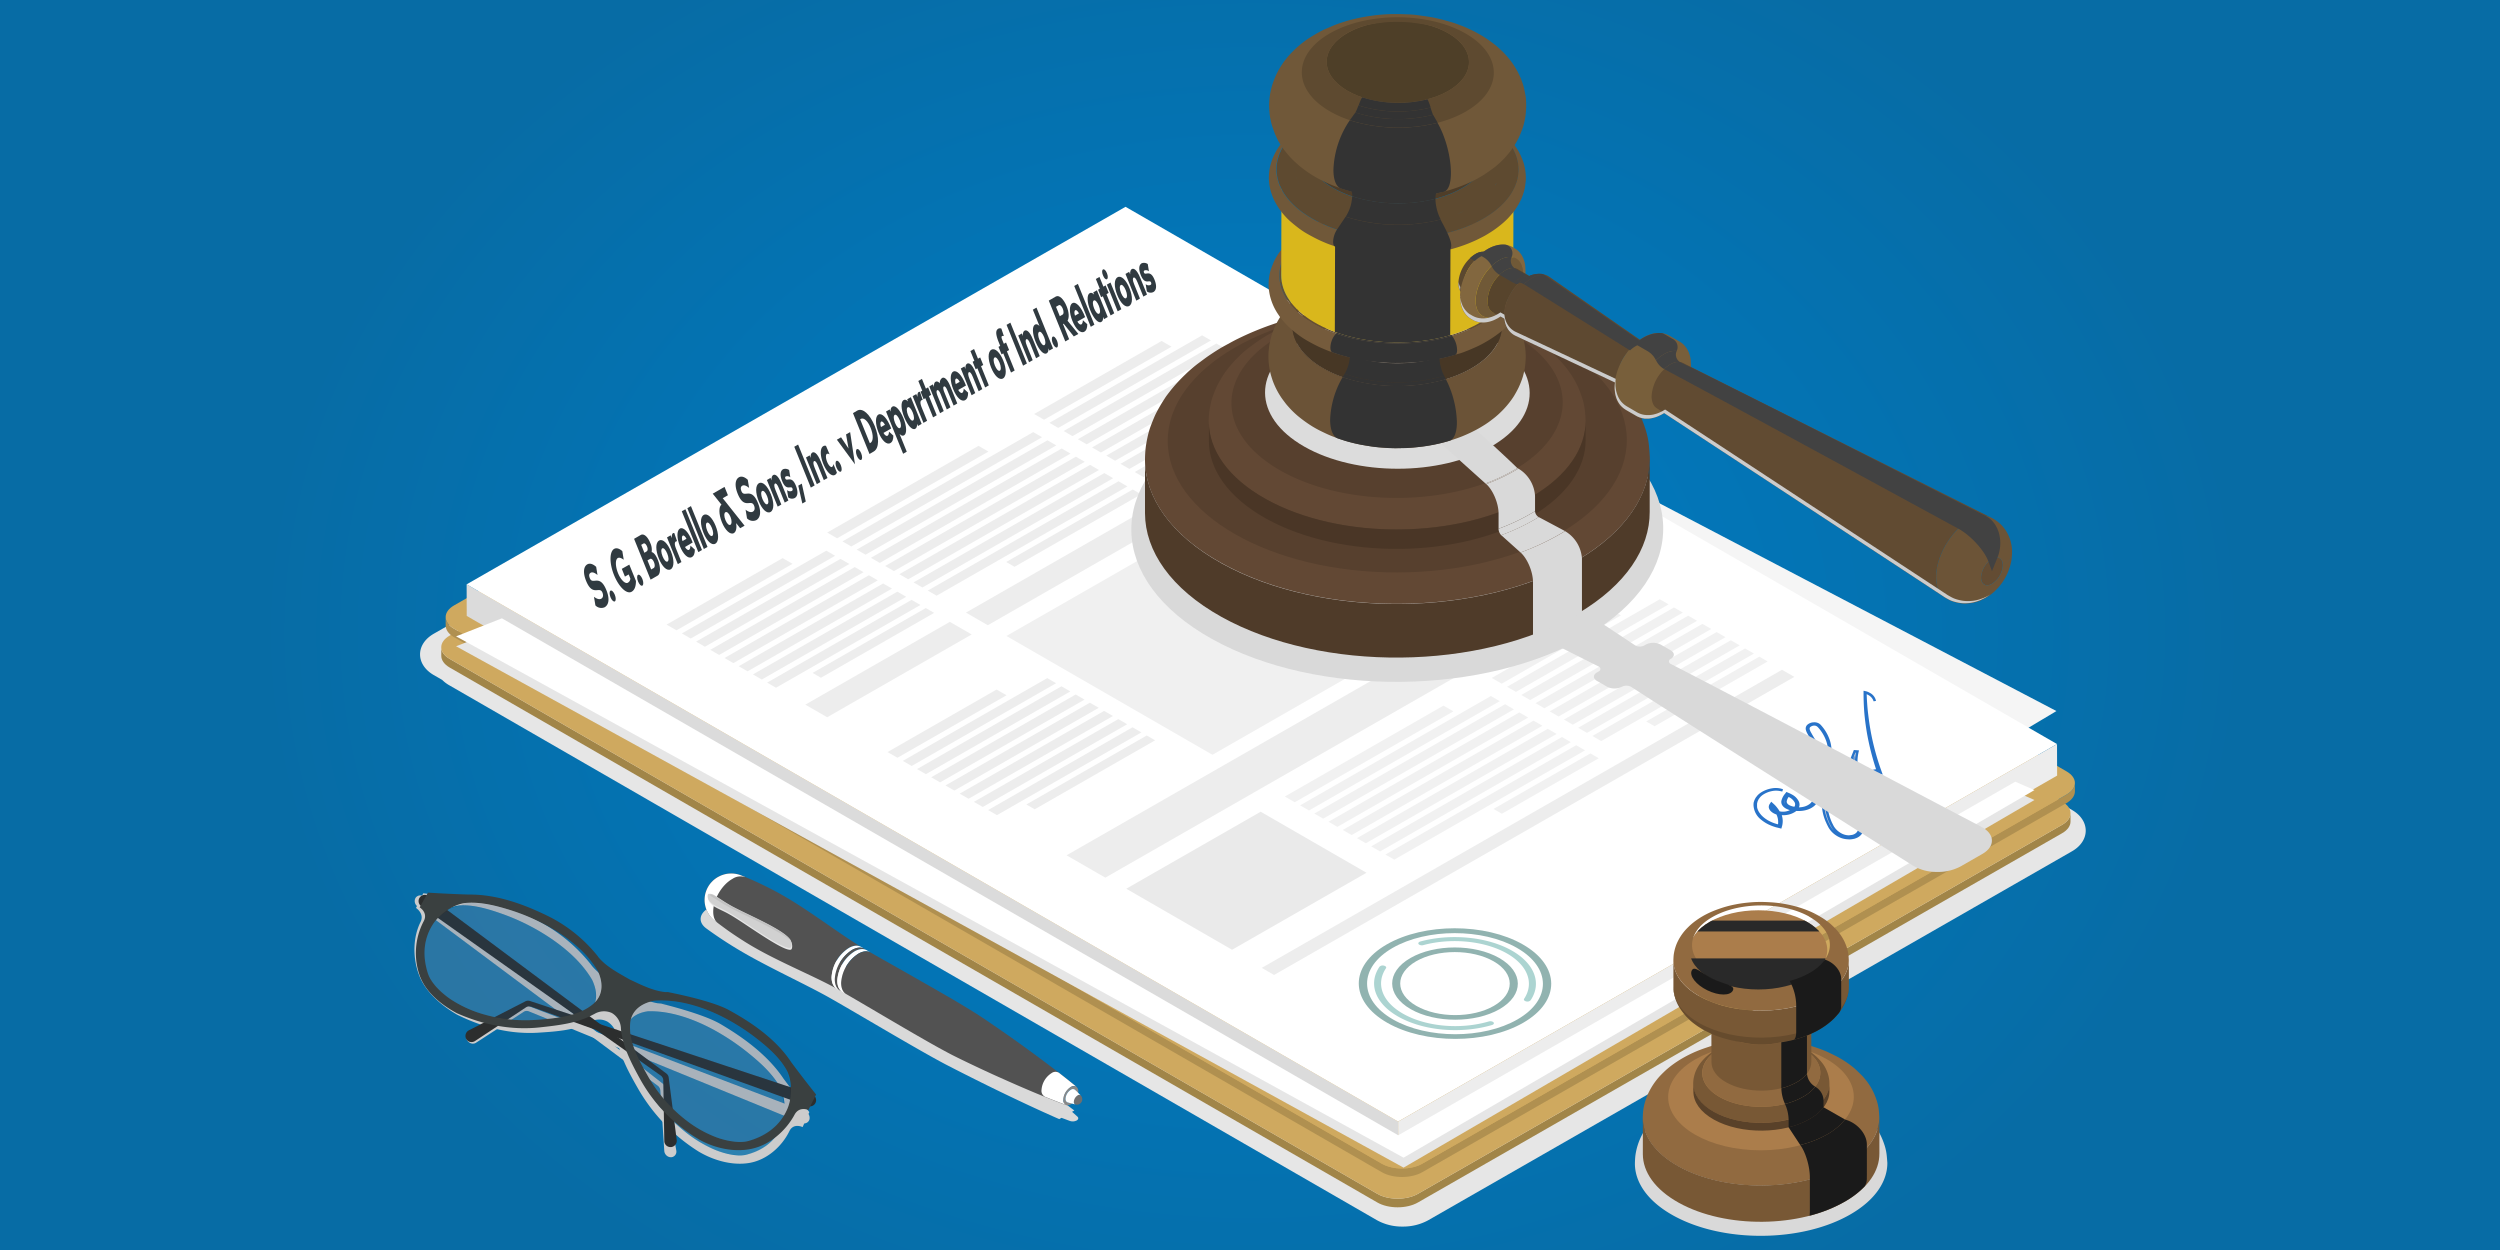 <svg xmlns="http://www.w3.org/2000/svg" xmlns:xlink="http://www.w3.org/1999/xlink" width="1000" height="500" viewBox="0 0 1000 500"><rect x="0" y="0" width="1000" height="500" fill="#808080" stroke="none"/><defs><radialGradient id="a" cx="239.6" cy="689.88" r="711.5" gradientTransform="matrix(0.56, 0, 0, -0.44, 366.89, 556.61)" gradientUnits="userSpaceOnUse"><stop offset="0.16" stop-color="#007bc2"/><stop offset="1" stop-color="#076ca5"/></radialGradient><clipPath id="b"><ellipse cx="704.4" cy="377.98" rx="27.55" ry="15.84" transform="matrix(1, 0, 0, 1, -1.05, 1.97)" fill="none"/></clipPath></defs><title>The Manner and Means Test for Employees and Independent Contractors</title><g style="isolation:isolate"><rect width="1000" height="500" fill="url(#a)"/><path d="M561,490.63a20.86,20.86,0,0,0,10.2-2.48L828.83,340.5c3.47-2,5.46-5,5.46-8.24s-2-6.24-5.4-8.22l-3.48-2-.1-.09a12,12,0,0,0-2.67-2l-371.11-214a22.11,22.11,0,0,0-20.37,0L173.48,253.51c-3.47,2-5.46,5-5.46,8.24s2,6.24,5.4,8.23l3.48,2,.09.1a13.41,13.41,0,0,0,2.67,2l371.11,214A20.66,20.66,0,0,0,561,490.63Z" fill="#e6e6e6" style="mix-blend-mode:multiply"/><path d="M179.83,263.54l371.11,214c4.46,2.57,11.72,2.57,16.21,0L824.83,329.94c2.26-1.3,3.38-3,3.38-4.69v3.37c0,1.69-1.12,3.39-3.38,4.68L567.16,481c-4.49,2.57-11.75,2.57-16.21,0l-371.11-214c-2.21-1.28-3.32-3-3.33-4.63v-3.36C176.51,260.59,177.62,262.27,179.83,263.54Z" fill="#a18548"/><path d="M179.89,254.22c-4.5,2.58-4.52,6.75-.06,9.32l371.11,214c4.46,2.57,11.72,2.57,16.21,0L824.83,329.94c4.49-2.58,4.51-6.75,0-9.32l-371.11-214c-4.46-2.57-11.71-2.57-16.2,0Z" fill="#cfa95f"/><path d="M181.6,251.47l371.1,214c4.47,2.57,11.73,2.57,16.22,0L826.59,317.86c2.26-1.3,3.39-3,3.38-4.69v3.37c0,1.69-1.12,3.39-3.38,4.69L568.93,468.87c-4.49,2.57-11.75,2.57-16.22,0l-371.11-214c-2.21-1.27-3.32-3-3.33-4.62v-3.37C178.27,248.51,179.38,250.19,181.6,251.47Z" fill="#b09050"/><path d="M181.65,242.15c-4.49,2.57-4.52,6.74-.05,9.32l371.1,214c4.47,2.57,11.73,2.57,16.22,0L826.59,317.86c4.49-2.58,4.51-6.74,0-9.32l-371.11-214c-4.46-2.58-11.72-2.58-16.21,0Z" fill="#cfa95f"/><polygon points="186.65 233.74 186.69 246.37 559.29 461.26 559.25 448.63 186.65 233.74" fill="#dbdbdb"/><polygon points="464.29 96.9 205.79 231.63 565.4 437.95 822.57 284.42 464.29 96.9" fill="#f5f5f5"/><polygon points="450.21 82.72 186.65 233.74 559.25 448.63 822.81 297.62 450.21 82.72" fill="#fff"/><path d="M744,333.58a4.63,4.63,0,0,1-1.93,1.23,4.58,4.58,0,0,1-.66.19,2.14,2.14,0,0,1-.38.09l-.32.05a4.23,4.23,0,0,1-.7.08,6.7,6.7,0,0,1-.77,0,8.43,8.43,0,0,1-3.93-1.13,8.48,8.48,0,0,1-.83-.54,8.85,8.85,0,0,1-2.57-2.76c-.26-.5-.51-1-.74-1.46s-.46-1-.64-1.49a19.87,19.87,0,0,1-1.26-6.06,19.12,19.12,0,0,1,.12-3l-.07.19-.11.29-.45-.12-.89-.24-.67-.23a3.89,3.89,0,0,1-.21,1.16,5.22,5.22,0,0,1-2.14,2.68,6.43,6.43,0,0,1-.95.54l-.48.21c-.22.09-.39.14-.59.21a10.88,10.88,0,0,1-2.53.44,12.56,12.56,0,0,1-1.84,0,5.37,5.37,0,0,1-.79.58,7.93,7.93,0,0,1-3,1,9.86,9.86,0,0,1-1.8.07c-.28,0-.55-.06-.82-.1l.21.51a11.24,11.24,0,0,1,.3,1.14,7.48,7.48,0,0,1,.12,1.15,7.6,7.6,0,0,1-.07,1.16,6.69,6.69,0,0,1-.26,1.14l-.07.25-.39-.1a19.33,19.33,0,0,1-2.12-.58,18,18,0,0,1-2-.77c-.3-.14-.57-.31-.86-.46l-.29-.15c-.18-.11-.36-.22-.53-.34a11.16,11.16,0,0,1-1.42-1.06,7.22,7.22,0,0,1-2.73-5.08,2.92,2.92,0,0,1,0-.66,4.93,4.93,0,0,1,.11-.67l.21-.66a6.5,6.5,0,0,1,.32-.65A2.23,2.23,0,0,1,703,319c.15-.21.29-.4.47-.61a6.87,6.87,0,0,1,1.35-1.1,11.06,11.06,0,0,1,3.8-1.48,8.8,8.8,0,0,1,2.3-.17,7,7,0,0,1,2.17.46,10.55,10.55,0,0,0-2.19-.37,8.51,8.51,0,0,0-2.21.19,10.41,10.41,0,0,0-3.66,1.48,6.5,6.5,0,0,0-1.27,1.08c-.16.18-.3.4-.45.6a2.62,2.62,0,0,0-.37.61,5.75,5.75,0,0,0-.29.62l-.18.65a3.5,3.5,0,0,0-.08.65,2,2,0,0,0,0,.65c0,.22,0,.43.07.65l.16.64a4.23,4.23,0,0,0,.25.64,3.32,3.32,0,0,0,.32.62l.37.62.48.59a3.52,3.52,0,0,0,.53.57,8,8,0,0,0,.59.56,11.55,11.55,0,0,0,1.39,1,5.21,5.21,0,0,0,.46.3l.33.17c.28.14.54.3.83.43a17.27,17.27,0,0,0,1.87.72,13.93,13.93,0,0,0,1.63.45,8.71,8.71,0,0,0,.17-.86,8.24,8.24,0,0,0,0-1.11,10.52,10.52,0,0,0-.14-1.11,9.27,9.27,0,0,0-.32-1.11c-.1-.27-.22-.54-.35-.81a6.94,6.94,0,0,1-1.35-.57,4.28,4.28,0,0,1-1.09-.88,2.16,2.16,0,0,1-.49-1,1.6,1.6,0,0,1,.27-1l.31-.46.46.42c.36.32.7.66,1,1s.58.7.84,1a11.3,11.3,0,0,1,.66,1.09,7.83,7.83,0,0,0,1.21.2,8.11,8.11,0,0,0,1.48-.07,6.88,6.88,0,0,0,2.54-.89c.17-.11.34-.22.49-.34a8.94,8.94,0,0,1-2.18-.63c-.18-.08-.35-.17-.51-.26a3.2,3.2,0,0,1-.45-.3,2.91,2.91,0,0,1-.68-.68,2.06,2.06,0,0,1-.38-1.52,6.27,6.27,0,0,1,1.45-2.78l.24-.33.5.21a10.88,10.88,0,0,1,1.28.63,5.89,5.89,0,0,1,2.6,2.59,2.76,2.76,0,0,1,.23,1,2.36,2.36,0,0,1-.22,1,3.27,3.27,0,0,1-.35.59,11.83,11.83,0,0,0,1.19,0,9.57,9.57,0,0,0,2.13-.37l.46-.16.48-.22a6.3,6.3,0,0,0,.8-.45,4.69,4.69,0,0,0,1.92-2.39,3.92,3.92,0,0,0,.19-1.47l-.68-.34-.68-.41-.62-.43-.56-.46-.48-.49-.41-.51-.35-.53-.27-.54-.19-.56-.1-.56,0-.56.08-.57.18-.56.24-.76.66.69c1.59,1.64,3.26,3.33,4,5.25a4.76,4.76,0,0,1,.27,1.16l.31.14.77.27.37.1a12.27,12.27,0,0,0-.1-8.94,2,2,0,0,1-.29-.68l.65-.07c.11.24.21.47.31.71a3,3,0,0,0,.92.78,4.59,4.59,0,0,0,1,.42l.18-.41.19-.62.08-.62v-.63l-.1-.63-.17-.62-.26-.61-.2-.35a18.21,18.21,0,0,1-.91,1.67l-.93-.16-.63-.25-.59-.29-.53-.31-.49-.35-.44-.36-.38-.38-.34-.4-.27-.41-.22-.42-.15-.43-.09-.44,0-.44,0-.45.12-.43.18-.43.07-.19.28.11.95.36.89.42.82.45.75.5.68.53.61.55.53.58a1,1,0,0,0,.33-.53c-1.45-2-2.81-3.84-4.06-5.73a64.44,64.44,0,0,1-3.47-5.71,5.77,5.77,0,0,1-.63-1.5,1.61,1.61,0,0,1,.44-1.56,3.68,3.68,0,0,1,2.32-.88,3.15,3.15,0,0,1,1.72.4,2.49,2.49,0,0,1,.6.46,16.63,16.63,0,0,1,3.48,5.73,13.32,13.32,0,0,1,.63,6.05,12,12,0,0,1-.52,2.33c1.49,2,2.9,3.81,4.26,5.67.52.7,1,1.41,1.53,2.12l4.55-11.66,1.12.08a18,18,0,0,0-.18,7.42,2.58,2.58,0,0,0,.67,1.67,1.36,1.36,0,0,0,.43.22,1.81,1.81,0,0,0,.35.09,4.22,4.22,0,0,0,1.51-.2c.88-.29,1.7-.71,2.64-1.07a7.91,7.91,0,0,1,1.59-.45,4.51,4.51,0,0,1,1.11,0,101.25,101.25,0,0,1-3.91-15.39c-.22-1.33-.42-2.66-.59-4s-.31-2.66-.41-4q-.32-4-.29-8a4.68,4.68,0,0,1,1.69.61,4.2,4.2,0,0,1,2.33,2.9,4.79,4.79,0,0,0-2.39-2.77,9.74,9.74,0,0,0-1.38-.62q.11,3.93.52,7.85c.15,1.33.32,2.66.5,4s.41,2.64.66,4a99.85,99.85,0,0,0,4.29,15.76l.19.52-.85-.24a2.8,2.8,0,0,0-1.23-.08,7.32,7.32,0,0,0-1.31.39c-.87.34-1.69.77-2.69,1.11a5.81,5.81,0,0,1-1.8.31l-.58-.07c-.17,0-.25-.07-.39-.1a2.24,2.24,0,0,1-.51-.21l-.28-.18a1.9,1.9,0,0,1-.66-1c-.1-.33-.15-.63-.22-.95a18.18,18.18,0,0,1-.36-3.44l-3.33,8.68c.54.79,1.06,1.58,1.57,2.37a45.54,45.54,0,0,1,3.14,5.8,27.19,27.19,0,0,1,1.94,6L745,329a12.79,12.79,0,0,1,.13,1.53A4.68,4.68,0,0,1,744,333.58Zm-2.54.67a3.62,3.62,0,0,0,1.54-1,4.19,4.19,0,0,0,1-2.77,9.22,9.22,0,0,0-.11-1.48l-.18-1.5a29,29,0,0,0-1.85-5.9,45.39,45.39,0,0,0-3-5.75l-1-1.63-.3.78-.67-1.27a8.57,8.57,0,0,0-3.28-3.17,19.83,19.83,0,0,0-3,11.2,19.05,19.05,0,0,0,1.21,5.93c.16.49.39,1,.59,1.44s.49,1,.73,1.44a8.21,8.21,0,0,0,2.34,2.55,7.9,7.9,0,0,0,.74.49,6.88,6.88,0,0,0,3.17.94,3.09,3.09,0,0,0,.53,0h.27l.31,0,.32-.06.23-.05a3.65,3.65,0,0,0,.5-.15Zm-13.83-35.31c1.16,1.71,2.42,3.4,3.68,5.09a11.48,11.48,0,0,0,.39-2,13.13,13.13,0,0,0-.68-6,16.69,16.69,0,0,0-3.48-5.64,2.73,2.73,0,0,0-.53-.4l-.24-.12a2.45,2.45,0,0,0-.52-.15,3.08,3.08,0,0,0-.54,0,2.93,2.93,0,0,0-1.87.73,1.3,1.3,0,0,0-.24.31,1,1,0,0,0-.12.34,1.46,1.46,0,0,0,0,.72,5.4,5.4,0,0,0,.62,1.43,64.79,64.79,0,0,0,3.53,5.68Zm1.92,11.61a12.67,12.67,0,0,1,.58,4.79,22.61,22.61,0,0,1,2.6-5.51l.31-.48.67.34.58.31c.39.23.77.47,1.12.72-.12-.15-.23-.31-.35-.47-1.22-1.71-2.48-3.41-3.74-5.11-.08.21-.17.42-.26.62l.13.18.37.62.27.63.2.65.11.65v.66l-.09.66-.18.65-.28.64-.08.18-.34-.07a6,6,0,0,1-1.53-.59l-.1-.07Zm.08-2.78a15.15,15.15,0,0,0,1-1.81l-.35-.49-.5-.57-.57-.54-.66-.51-.71-.48-.79-.44-.85-.4-.64-.25-.1.22-.11.42,0,.41,0,.42.08.42.15.41.2.4.25.4.31.38.36.36.41.35.47.33.51.3.55.28.6.24.44.15Zm-13.71,14.89a7.79,7.79,0,0,0,2.1.57,2.76,2.76,0,0,0,.42-.65,2,2,0,0,0,.17-.88,2.78,2.78,0,0,0-.19-.87,5.39,5.39,0,0,0-2.35-2.31,7.49,7.49,0,0,0-.69-.36,5.19,5.19,0,0,0-1.1,2.27,1.74,1.74,0,0,0,.32,1.24,2.18,2.18,0,0,0,.54.55,3,3,0,0,0,.35.22,4.32,4.32,0,0,0,.43.22Zm9.55-5.5.59.37c0-.17-.09-.34-.15-.52a9.08,9.08,0,0,0-1.55-2.6c-.47-.59-1-1.18-1.55-1.75l0,.21v.51l.08.52.16.51.24.5.31.49.38.47.44.45.5.44.57.4Zm-15.08,7.16.27.14c-.1-.16-.21-.33-.33-.5-.26-.34-.54-.67-.83-1l-.43-.43a1.47,1.47,0,0,0,.4,1.07,3.45,3.45,0,0,0,.92.73Z" fill="#dcdcdc"/><path d="M739.42,335.72h-.28a8.8,8.8,0,0,1-2.87-.59,10.22,10.22,0,0,1-1.25-.6c-.31-.18-.6-.37-.88-.56a9.58,9.58,0,0,1-2.7-2.91l-.18-.34c-.2-.39-.4-.77-.58-1.16q-.12-.26-.21-.48A10.77,10.77,0,0,1,730,328a20.15,20.15,0,0,1-1.3-6.19,17.63,17.63,0,0,1,0-2.18l-1.2-.33a3.87,3.87,0,0,1-.17.67,5.71,5.71,0,0,1-2.32,2.92,8.67,8.67,0,0,1-1,.57l-.51.22c-.16.07-.3.11-.43.16l-.19.06a11,11,0,0,1-2.66.48,13.78,13.78,0,0,1-1.7,0,5.29,5.29,0,0,1-.71.5,8.34,8.34,0,0,1-3.19,1.11,9.11,9.11,0,0,1-1.91.08h0c.1.33.18.66.25,1a9.49,9.49,0,0,1,.13,1.22,8.34,8.34,0,0,1-.08,1.24,6.89,6.89,0,0,1-.28,1.23l-.19.69-.85-.22-.61-.15a13.5,13.5,0,0,1-1.57-.45,14.31,14.31,0,0,1-1.62-.63l-.34-.15c-.22-.1-.4-.2-.59-.3l-.31-.17-.3-.16-.56-.36a13,13,0,0,1-1.47-1.09,7.76,7.76,0,0,1-2.9-5.44,3.34,3.34,0,0,1,0-.75c0-.09,0-.16,0-.23a2.94,2.94,0,0,1,.1-.52l.21-.65a3.29,3.29,0,0,1,.23-.5,2.12,2.12,0,0,0,.11-.21,3.37,3.37,0,0,1,.48-.74l.07-.09c.12-.16.25-.33.4-.5a7.21,7.21,0,0,1,1.45-1.19,11.57,11.57,0,0,1,4-1.56,9.43,9.43,0,0,1,2.42-.17,7.67,7.67,0,0,1,2.32.49l-.31.92a9.61,9.61,0,0,0-2.08-.35,7.84,7.84,0,0,0-2.09.17,10.05,10.05,0,0,0-3.49,1.41,6.2,6.2,0,0,0-1.17,1c-.1.12-.19.25-.29.38l-.14.19a2.35,2.35,0,0,0-.32.52c0,.09-.08.18-.13.27a1.82,1.82,0,0,0-.13.3l-.18.64a1.53,1.53,0,0,0-.05.33,2.11,2.11,0,0,1,0,.25,1.84,1.84,0,0,0,0,.52l0,.27c0,.12,0,.24,0,.36l.15.62a1.7,1.7,0,0,0,.14.35l.09.21.06.14a3,3,0,0,0,.2.4l.4.63.44.55a4,4,0,0,0,.48.52l.21.21a3.39,3.39,0,0,0,.34.31,10.88,10.88,0,0,0,1.35,1l.45.29.31.16.34.18c.16.08.31.17.47.24l.28.12a13.38,13.38,0,0,0,1.53.58,9.69,9.69,0,0,0,1.12.32l.06-.34a8.35,8.35,0,0,0,0-1,7.81,7.81,0,0,0-.13-1,7.69,7.69,0,0,0-.29-1c-.08-.2-.16-.39-.25-.59a6.38,6.38,0,0,1-1.24-.55,4.74,4.74,0,0,1-1.23-1,2.68,2.68,0,0,1-.59-1.25,2.09,2.09,0,0,1,.34-1.36l.63-.95.88.8c.35.32.7.65,1,1s.6.73.87,1.1a10.1,10.1,0,0,1,.59.95,7.63,7.63,0,0,0,.93.14,7.29,7.29,0,0,0,1.37-.06,6.83,6.83,0,0,0,1.83-.55,6.9,6.9,0,0,1-1.11-.41,4.87,4.87,0,0,1-.56-.28,3.61,3.61,0,0,1-.5-.33,3.51,3.51,0,0,1-.79-.8,2.52,2.52,0,0,1-.46-1.83,6.86,6.86,0,0,1,1.55-3l.47-.63.85.36a10.26,10.26,0,0,1,1.33.65,6.25,6.25,0,0,1,2.81,2.83,3.09,3.09,0,0,1,.26,1.19,2.77,2.77,0,0,1-.22,1.12h.33a8.83,8.83,0,0,0,2-.35l.16-.06.27-.09.47-.21a6.84,6.84,0,0,0,.72-.41,4.23,4.23,0,0,0,1.73-2.14,3.21,3.21,0,0,0,.17-1l-.42-.21-.71-.42-.65-.46-.59-.48-.51-.53-.45-.54-.38-.56-.3-.6-.21-.61-.12-.63,0-.68.1-.68L722,310l1.33,1.39c1.59,1.64,3.24,3.34,4,5.32a7.23,7.23,0,0,1,.26,1l0,0,.64.23a11.81,11.81,0,0,0-.22-8.12,2.56,2.56,0,0,1-.34-.83l-.09-.51,1.52-.16.14.32c.11.22.2.44.3.67a2.57,2.57,0,0,0,.74.61,4.12,4.12,0,0,0,.47.23l.16-.57.07-.55v-.56l-.09-.56-.16-.57q-.22.42-.48.84l-.17.28-1.37-.24-.62-.26-.62-.3-.57-.33-.52-.36-.47-.38-.42-.42-.36-.43-.31-.45-.24-.47-.18-.49-.11-.51,0-.5.05-.52.13-.52.44-1.1,1.69.63.91.43.86.47,1.14.8c-1-1.43-2-2.81-3-4.21a66.65,66.65,0,0,1-3.49-5.75,5.94,5.94,0,0,1-.68-1.63,2.08,2.08,0,0,1,.58-2,4.07,4.07,0,0,1,2.64-1,3.55,3.55,0,0,1,2,.46,3.43,3.43,0,0,1,.7.54,17,17,0,0,1,3.58,5.91,13.67,13.67,0,0,1,.66,6.27,12.67,12.67,0,0,1-.46,2.18l1,1.32c1.07,1.42,2.11,2.78,3.11,4.16l1,1.38L741.54,300l2.06.15-.13.55a17.25,17.25,0,0,0-.18,7.22l.05.29a1.74,1.74,0,0,0,.44,1.09,1.3,1.3,0,0,0,.23.13l.18.05.11,0h.16a4.11,4.11,0,0,0,1.17-.18c.49-.16,1-.37,1.48-.59s.73-.32,1.12-.47a8.22,8.22,0,0,1,1.69-.48,2.84,2.84,0,0,1,.51-.05,104.29,104.29,0,0,1-3.71-14.82c-.24-1.48-.43-2.79-.59-4-.18-1.45-.32-2.77-.42-4-.21-2.66-.3-5.37-.29-8v-.56l.23,0v0l.33.09a5.31,5.31,0,0,1,1.85.67,4.65,4.65,0,0,1,2.57,3.27l-.95.17A4.33,4.33,0,0,0,747.3,278c-.2-.11-.41-.22-.63-.32.08,2.34.24,4.72.49,7.08.16,1.32.32,2.65.51,4s.41,2.65.65,4a100.64,100.64,0,0,0,4.27,15.69l.51,1.41-1.77-.51a2.46,2.46,0,0,0-1-.06,6.7,6.7,0,0,0-1.2.36l-1,.44c-.52.23-1.06.47-1.68.68a6.52,6.52,0,0,1-1.94.33l-.66-.07a2.87,2.87,0,0,1-.35-.09l-.1,0a2.75,2.75,0,0,1-.64-.25l-.32-.21a2.49,2.49,0,0,1-.83-1.22c-.08-.27-.13-.52-.18-.76l-.06-.25q-.12-.66-.21-1.32l-2.45,6.4c.49.72,1,1.44,1.43,2.17a46.51,46.51,0,0,1,3.18,5.87,28.55,28.55,0,0,1,2,6.06l.24,1.9a7.4,7.4,0,0,1,.09,1.26,5.12,5.12,0,0,1-1.26,3.38,5.06,5.06,0,0,1-2.13,1.36,4,4,0,0,1-.72.22l-.07,0-.33.07-.32.05a5.07,5.07,0,0,1-.76.08h-.56Zm-5.74-24.47A19.16,19.16,0,0,0,731,321.76a18.83,18.83,0,0,0,1.17,5.78c.12.34.25.65.39,1,.07.15.14.3.2.46.17.35.37.73.56,1.1l.15.3a7.63,7.63,0,0,0,2.19,2.38,5.76,5.76,0,0,0,.71.46,6.39,6.39,0,0,0,2.93.88c.22,0,.27,0,.38,0l1.16-.16a2.43,2.43,0,0,0,.43-.12,3.28,3.28,0,0,0,1.36-.86,3.77,3.77,0,0,0,.9-2.47,5.35,5.35,0,0,0-.07-1l-.22-1.86a28.18,28.18,0,0,0-1.82-5.76,43,43,0,0,0-3-5.7l-.51-.81-.34.88L736.36,314A7.71,7.71,0,0,0,733.68,311.25Zm8.78,10.62a28.67,28.67,0,0,1,1.69,5.55l.23,1.9a6.84,6.84,0,0,1,.08,1.21,4.78,4.78,0,0,1-.88,2.74h0a4.2,4.2,0,0,0,1-2.78,6.91,6.91,0,0,0-.08-1.09l-.24-1.87A27,27,0,0,0,742.46,321.87ZM730,317.18l-.2,1.65a18.16,18.16,0,0,0-.12,2.95,19.27,19.27,0,0,0,1.24,5.9c.12.34.27.67.41,1,.07.16.15.31.21.47q.27.56.57,1.11l.16.32a8.42,8.42,0,0,0,1.37,1.73,8.62,8.62,0,0,1-1.08-1.48l-.17-.32c-.2-.38-.4-.77-.58-1.15-.07-.17-.13-.32-.2-.47a10,10,0,0,1-.41-1A19.36,19.36,0,0,1,730,321.8a20.08,20.08,0,0,1,3.11-11.46l.18-.3-.12-.06-.07.11a22.11,22.11,0,0,0-2.55,5.4Zm-14.53,1.6a4.05,4.05,0,0,0-.78,1.7,1.29,1.29,0,0,0,.23.9,1.79,1.79,0,0,0,.45.46l.29.19a3.54,3.54,0,0,0,.39.19,6.75,6.75,0,0,0,1.69.49,2.79,2.79,0,0,0,.19-.33,1.72,1.72,0,0,0,.12-.68,2,2,0,0,0-.16-.7,5,5,0,0,0-2.13-2.06A2.69,2.69,0,0,0,715.49,318.78Zm-1.61,1a2.93,2.93,0,0,0-.18.69,1.62,1.62,0,0,0,.16,1,2.33,2.33,0,0,1-.11-1A3.42,3.42,0,0,1,713.88,319.76Zm12.74-1.3a4.53,4.53,0,0,1-.23,1.41c0,.12-.09.24-.14.36a4,4,0,0,0,.42-1.58v-.16Zm-.28-1.56a4.44,4.44,0,0,1,.15.52l.15.66a4.5,4.5,0,0,0-.24-1Zm-3-2.85.07.22.21.43.28.44.35.43.68.65a10.82,10.82,0,0,0-1-1.51Zm12.17-2.59a7.57,7.57,0,0,1,1.67,2.07l.17.32.26-.67h0v0l4.25-11.07,0,2.55a18.16,18.16,0,0,0,.35,3.36l.05.24a5.74,5.74,0,0,0,.16.66h0c0-.17-.08-.34-.11-.5l0-.28a18.54,18.54,0,0,1,.07-7.08l-.21,0-4.75,12.18-.52-.75h0Zm-5.3,0a13.23,13.23,0,0,1,.25,1.4c.17-.39.36-.78.56-1.17h0C730.75,311.61,730.49,311.53,730.25,311.45Zm2.57-2.73.78.4-1.23-1.68.08.26.12.72v.67Zm-7-5.81,0,.13,0,.34v.35l.08.35.12.34.18.35.23.35.28.34.33.33.38.32.91.58.52.25.61.25c.23-.39.43-.78.62-1.18l-.19-.26-.47-.53-.54-.51-.62-.48-.68-.46-.76-.42Zm0-12.7h-.09a2.54,2.54,0,0,0-1.57.59,1.63,1.63,0,0,0-.17.22.64.64,0,0,0-.05.17,1.06,1.06,0,0,0,0,.53,5.36,5.36,0,0,0,.57,1.3,61.75,61.75,0,0,0,3.51,5.64c1,1.43,2,2.83,3,4.25.06-.31.1-.62.13-.92a12.35,12.35,0,0,0-.66-5.77,16,16,0,0,0-3.36-5.46,2.83,2.83,0,0,0-.42-.31.66.66,0,0,0-.19-.09,1.84,1.84,0,0,0-.43-.13Z" fill="#2873c9"/><polygon points="559.25 448.63 559.29 461.26 822.85 310.24 822.81 297.62 559.25 448.63" fill="#ededed"/><g style="isolation:isolate"><polygon points="413.65 165.6 417.62 167.89 468.61 138.68 464.64 136.39 413.65 165.6" fill="#ededed"/><polygon points="419.76 169.13 423.3 171.17 484.39 136.17 480.85 134.13 419.76 169.13" fill="#ededed"/><polygon points="425.45 172.41 428.99 174.45 490.08 139.45 486.54 137.41 425.45 172.41" fill="#ededed"/><polygon points="431.14 175.69 434.68 177.73 495.77 142.73 492.22 140.69 431.14 175.69" fill="#ededed"/><polygon points="486.3 176.77 489.64 178.7 523.99 159.01 520.65 157.08 486.3 176.77" fill="#ededed"/><polygon points="436.82 178.97 440.36 181.01 501.45 146.01 497.9 143.97 436.82 178.97" fill="#ededed"/><polygon points="442.51 182.25 446.05 184.29 507.14 149.29 503.59 147.25 442.51 182.25" fill="#ededed"/><polygon points="448.19 185.53 451.74 187.57 512.82 152.57 509.28 150.53 448.19 185.53" fill="#ededed"/><polygon points="453.88 188.81 457.43 190.85 518.51 155.85 514.96 153.8 453.88 188.81" fill="#ededed"/><polygon points="330.87 213.03 334.84 215.32 395.38 180.63 391.41 178.34 330.87 213.03" fill="#ededed"/><polygon points="336.98 216.56 340.52 218.6 416.84 174.88 413.29 172.84 336.98 216.56" fill="#ededed"/><polygon points="342.67 219.84 346.21 221.88 422.52 178.16 418.98 176.12 342.67 219.84" fill="#ededed"/><polygon points="348.36 223.12 351.9 225.17 428.21 181.44 424.67 179.4 348.36 223.12" fill="#ededed"/><polygon points="402.47 224.8 405.81 226.72 456.44 197.72 453.1 195.79 402.47 224.8" fill="#ededed"/><polygon points="354.04 226.4 357.58 228.44 433.89 184.72 430.35 182.67 354.04 226.4" fill="#ededed"/><polygon points="359.73 229.68 363.27 231.72 439.58 188 436.04 185.95 359.73 229.68" fill="#ededed"/><polygon points="365.41 232.96 368.96 235 445.27 191.28 441.73 189.23 365.41 232.96" fill="#ededed"/><polygon points="371.1 236.24 374.64 238.28 450.96 194.56 447.41 192.51 371.1 236.24" fill="#ededed"/><polygon points="386.38 245.04 395.12 250.09 538.98 167.66 530.24 162.61 386.38 245.04" fill="#ededed"/><polygon points="266.62 249.84 270.6 252.13 317.02 225.53 313.05 223.25 266.62 249.84" fill="#ededed"/><polygon points="272.74 253.37 276.28 255.41 334.06 222.31 330.51 220.27 272.74 253.37" fill="#ededed"/><polygon points="278.43 256.65 281.97 258.69 339.74 225.59 336.2 223.55 278.43 256.65" fill="#ededed"/><polygon points="284.11 259.93 287.66 261.98 345.43 228.87 341.89 226.83 284.11 259.93" fill="#ededed"/><polygon points="289.8 263.21 293.34 265.25 351.11 232.15 347.57 230.1 289.8 263.21" fill="#ededed"/><polygon points="295.48 266.49 299.03 268.53 356.8 235.43 353.26 233.39 295.48 266.49" fill="#ededed"/><polygon points="325.03 269.17 328.37 271.1 373.66 245.15 370.31 243.22 325.03 269.17" fill="#ededed"/><polygon points="301.17 269.77 304.72 271.81 362.49 238.71 358.94 236.67 301.17 269.77" fill="#ededed"/><polygon points="596.71 271.18 600.68 273.47 648.37 246.15 644.39 243.86 596.71 271.18" fill="#f1f1f1"/><polygon points="306.85 273.05 310.4 275.09 368.18 241.99 364.63 239.94 306.85 273.05" fill="#ededed"/><polygon points="602.82 274.71 606.37 276.75 667.46 241.75 663.91 239.71 602.82 274.71" fill="#f1f1f1"/><polygon points="608.51 277.99 612.05 280.03 673.14 245.03 669.59 242.99 608.51 277.99" fill="#f1f1f1"/><polygon points="614.2 281.27 617.74 283.31 678.83 248.31 675.28 246.27 614.2 281.27" fill="#f1f1f1"/><polygon points="322.13 281.86 330.87 286.9 388.67 253.78 379.93 248.74 322.13 281.86" fill="#ededed"/><polygon points="619.88 284.55 623.43 286.59 684.51 251.59 680.97 249.55 619.88 284.55" fill="#f1f1f1"/><polygon points="625.57 287.82 629.11 289.87 690.2 254.87 686.65 252.82 625.57 287.82" fill="#f1f1f1"/><polygon points="658.49 288.58 661.82 290.5 707.05 264.59 703.72 262.66 658.49 288.58" fill="#f1f1f1"/><polygon points="631.25 291.11 634.8 293.15 695.88 258.15 692.34 256.1 631.25 291.11" fill="#f1f1f1"/><polygon points="636.94 294.39 640.48 296.43 701.57 261.43 698.03 259.38 636.94 294.39" fill="#f1f1f1"/><polygon points="402.57 254.39 484.98 301.91 628.84 219.48 546.44 171.96 402.57 254.39" fill="#f0f0f0"/><polygon points="355.01 300.82 358.98 303.11 402.61 278.11 398.63 275.82 355.01 300.82" fill="#ededed"/><polygon points="361.12 304.35 364.67 306.39 422.44 273.29 418.9 271.24 361.12 304.35" fill="#ededed"/><polygon points="366.81 307.63 370.36 309.67 428.13 276.57 424.58 274.52 366.81 307.63" fill="#ededed"/><polygon points="372.49 310.9 376.04 312.95 433.81 279.84 430.27 277.8 372.49 310.9" fill="#ededed"/><polygon points="378.18 314.18 381.73 316.23 439.5 283.12 435.95 281.08 378.18 314.18" fill="#ededed"/><polygon points="383.87 317.46 387.41 319.51 445.19 286.4 441.64 284.36 383.87 317.46" fill="#ededed"/><polygon points="513.92 318.61 517.9 320.9 581.37 284.54 577.39 282.25 513.92 318.61" fill="#f1f1f1"/><polygon points="389.56 320.74 393.1 322.79 450.87 289.69 447.33 287.64 389.56 320.74" fill="#ededed"/><polygon points="410.54 321.79 413.88 323.72 462.04 296.13 458.7 294.2 410.54 321.79" fill="#ededed"/><polygon points="520.04 322.14 523.59 324.19 599.9 280.46 596.35 278.41 520.04 322.14" fill="#f1f1f1"/><polygon points="395.24 324.02 398.78 326.06 456.56 292.96 453.01 290.92 395.24 324.02" fill="#ededed"/><polygon points="597.4 323.58 600.74 325.5 639.5 303.3 636.16 301.37 597.4 323.58" fill="#f1f1f1"/><polygon points="525.73 325.42 529.27 327.46 605.58 283.74 602.04 281.69 525.73 325.42" fill="#f1f1f1"/><polygon points="531.41 328.7 534.96 330.74 611.27 287.02 607.73 284.97 531.41 328.7" fill="#f1f1f1"/><polygon points="537.1 331.98 540.65 334.02 616.96 290.3 613.41 288.25 537.1 331.98" fill="#f1f1f1"/><polygon points="542.78 335.26 546.33 337.3 622.65 293.58 619.1 291.53 542.78 335.26" fill="#f1f1f1"/><polygon points="548.47 338.54 552.02 340.58 628.33 296.86 624.78 294.81 548.47 338.54" fill="#f1f1f1"/><polygon points="554.16 341.82 557.7 343.86 634.02 300.14 630.47 298.09 554.16 341.82" fill="#f1f1f1"/><polygon points="426.62 342.12 442.13 351.06 650.24 231.82 634.73 222.88 426.62 342.12" fill="#ededed"/><polygon points="450.5 355.49 492.82 379.9 546.59 349.1 504.26 324.69 450.5 355.49" fill="#eaeaea"/><polygon points="504.7 387.15 509.62 389.99 717.73 270.75 712.8 267.91 504.7 387.15" fill="#ededed"/></g><g style="mix-blend-mode:multiply"><polygon points="200.76 251.31 559.29 458.08 806.11 316.65 813.78 320 561.43 467.05 182.43 258.51 200.76 251.31" fill="#e6e6e6"/></g><polygon points="200.76 247.33 559.29 454.11 806.11 312.68 813.78 316.03 561.43 463.07 182.43 254.54 200.76 247.33" fill="#fff"/><g style="mix-blend-mode:multiply"><path d="M633.05,167.6c42.13,23.46,43.09,62.18,2.14,86.47s-108.3,25-150.43,1.51-43.08-62.18-2.13-86.47,108.3-25,150.42-1.51Z" fill="#d9d9d9"/><path d="M575.31,229.58l2.47,1.42a1.09,1.09,0,0,1,0,2.07c-1.89,1.08-1.89,2.59-.29,3.52l.49.28a6.52,6.52,0,0,0,5.84,0,4,4,0,0,1,3.6,0L593,240.1c.75.43,1.05,1,.82,1.64-.4,1,.18,2,1.5,2.7l44,22.09a1.31,1.31,0,0,1,.85,1,1.22,1.22,0,0,1-.73,1.07l-.62.35c-1.66.95-1.67,2.49,0,3.44l4,2.29a6.63,6.63,0,0,0,6,0,3.93,3.93,0,0,1,3.65.08c19.45,12.58,53.53,34.1,80.92,51.39,12,7.58,23.33,14.74,31.87,20.15a18.29,18.29,0,0,0,9.39,2.47,19.13,19.13,0,0,0,9.61-2.21l8.62-4.94c2.58-1.47,3.95-3.43,3.88-5.52s-1.59-4-4.26-5.4c-9.39-4.93-21.79-11.46-34.92-18.38-30-15.8-67.34-35.47-89.17-46.7a1.33,1.33,0,0,1-.85-1,1.21,1.21,0,0,1,.73-1.05c1.66-.94,1.66-2.49,0-3.43l-4-2.3a6.63,6.63,0,0,0-6,0l-.62.36a3.69,3.69,0,0,1-1.85.42,3.37,3.37,0,0,1-1.79-.5c-7.37-4.87-31.9-21.11-38.28-25.35a7.15,7.15,0,0,0-4.65-.88,4.61,4.61,0,0,1-2.9-.47l-5.6-3.24a1.09,1.09,0,0,1,0-2.07c1.62-.93,1.63-2.43,0-3.36l-.49-.28a6.46,6.46,0,0,0-5.84,0,4.11,4.11,0,0,1-3.87.16L590,221.19Z" fill="#d9d9d9"/></g><path d="M458.28,179.05c.18-1.49.56-3.47.9-4.94a32.06,32.06,0,0,1,.92-3.18c.59-1.62,1.44-3.77,2.18-5.33a65.8,65.8,0,0,1,3.69-6.34c.62-1,1.61-2.19,2.31-3.12a64.79,64.79,0,0,1,5.84-6.34,51.5,51.5,0,0,1,5.27-4.52c1.29-.95,3-2.25,4.32-3.14,1.7-1.14,4-2.65,5.79-3.62,1.64-.89,3.82-2.12,5.49-2.94,1.88-.93,4.42-2.1,6.36-2.91a124.82,124.82,0,0,1,13-4.64c4.11-1.11,9.6-2.55,13.78-3.35,4.8-.93,9.57-1.62,14.57-2.12s9.89-.75,14.85-.8c7.5-.07,13.35.37,15,.51,2.88.25,8.25.71,14.85,1.86a145.42,145.42,0,0,1,14.53,3.28,133.41,133.41,0,0,1,12.92,4.36c2.12.85,4.91,2.07,7,3,1.71.81,3.93,2,5.61,2.9h0c2,1.15,4.66,2.72,6.57,4a77.12,77.12,0,0,1,6.58,4.92,93.19,93.19,0,0,1,6.74,6.44,65.9,65.9,0,0,1,4.6,5.81,49.27,49.27,0,0,1,3.89,6.74,56.25,56.25,0,0,1,2.45,6.4,32.55,32.55,0,0,1,1.12,4.88c.27,1.9.44,4.45.53,6.36,0,14.61-9.45,29.25-28.56,40.59-38.85,23.05-102.75,23.69-142.72,1.43C468.27,214,458.05,199,458,183.85,458,182.41,458.11,180.48,458.28,179.05Z" fill="#624834"/><ellipse cx="558.91" cy="176.2" rx="91.82" ry="52.78" transform="translate(-0.49 1.56) rotate(-0.16)" fill="#57402e"/><ellipse cx="558.87" cy="161.12" rx="66.25" ry="38.08" transform="translate(-0.45 1.56) rotate(-0.16)" fill="#57402e"/><path d="M634.24,168.28c-.06-1.5-.2-3.51-.42-5a25,25,0,0,0-.87-3.83,46,46,0,0,0-1.9-5,37.19,37.19,0,0,0-3-5.2,46.08,46.08,0,0,0-3.53-4.46c-1.44-1.56-3.51-3.5-5.11-4.9a58.07,58.07,0,0,0-5-3.7c-1.43-1-3.42-2.16-4.92-3-1.15-.64-2.74-.52-4.48.51,26.24,14.61,26.83,38.72,1.33,53.85s-67.44,15.55-93.68.94-26.83-38.72-1.33-53.85,67.44-15.55,93.68-.94c1.74-1,3.33-1.15,4.48-.51h0c-1.26-.65-2.91-1.56-4.19-2.17-1.54-.73-3.61-1.63-5.19-2.27a100.56,100.56,0,0,0-9.57-3.23,108.32,108.32,0,0,0-10.74-2.42c-4.83-.85-8.66-1.18-11-1.38-.84-.07-5.33-.43-11-.37-3.28,0-7.66.26-10.93.59-3.7.37-7.22.88-10.76,1.56-3.09.6-7.15,1.63-10.18,2.48a90.66,90.66,0,0,0-9.63,3.44c-1.44.6-3.33,1.47-4.73,2.16s-2.88,1.53-4.1,2.2-3.07,1.86-4.35,2.72c-1,.67-2.28,1.65-3.25,2.36a38.37,38.37,0,0,0-4,3.43,53.72,53.72,0,0,0-4.46,4.84c-.53.71-1.28,1.64-1.76,2.39a48.83,48.83,0,0,0-2.85,4.9c-.57,1.21-1.23,2.88-1.69,4.14a24.12,24.12,0,0,0-.71,2.48,39.27,39.27,0,0,0-.71,3.87c-.13,1.12-.2,2.63-.22,3.76,0,11.27,7.67,22.51,22.84,30.95,29.84,16.62,77.54,16.14,106.55-1.06C627.19,190.11,634.27,179.18,634.24,168.28Z" fill="#624834"/><path d="M634.26,176l0-7.72c0,10.9-7,21.83-21.32,30.3-29,17.2-76.71,17.68-106.55,1.06-15.17-8.44-22.8-19.68-22.84-30.95l0,7.72c0,11.27,7.66,22.51,22.83,31,29.84,16.62,77.55,16.14,106.55-1.07C627.21,197.83,634.29,186.9,634.26,176Z" fill="#4a3626"/><path d="M659.88,204.74l0-21.45c0,14.61-9.45,29.25-28.56,40.59-38.85,23.05-102.75,23.69-142.72,1.43C468.27,214,458.05,199,458,183.85l0,21.45c.05,15.09,10.27,30.14,30.58,41.45,40,22.26,103.87,21.62,142.72-1.43C650.44,234,659.93,219.34,659.88,204.74Z" fill="#4f3b29"/><g style="mix-blend-mode:multiply"><path d="M596.24,135.6c20.74,11.88,20.85,31.15.25,43s-54.11,11.88-74.85,0-20.83-31.14-.24-43S575.51,123.72,596.24,135.6Z" fill="#dcdcdc"/></g><g style="mix-blend-mode:multiply"><path d="M608.22,221a101.41,101.41,0,0,0,16.37-7.72l1.41-.86-10.52-5.6-1.18.72a84.43,84.43,0,0,1-13.82,6.51l7.74,6.95Z" fill="#d9d9d9"/><path d="M613.23,254.3a110.61,110.61,0,0,0,18-8.5c.53-.31,1-.63,1.55-.94,0-.38,0-19,0-21.44a13.71,13.71,0,0,0-6.69-10.92l-.08-.05-1.41.86A101.41,101.41,0,0,1,608.22,221l.06.05c2.7,2.43,4.91,7.7,4.92,11.77,0,2.5,0,21.07,0,21.45Z" fill="#d9d9d9"/><path d="M600.48,214.08a84.43,84.43,0,0,0,13.82-6.51l1.18-.72a3,3,0,0,1-1.46-2.39c-.38.24-.77.47-1.16.7a82.78,82.78,0,0,1-13.45,6.35,3.91,3.91,0,0,0,1.07,2.57Z" fill="#d9d9d9"/><path d="M594.19,193.38a72.41,72.41,0,0,0,11.74-5.53l1-.62c-5.53-5.5-25.35-23.37-25.35-23.37s-21.93-1.8-22.8-2.27l35.4,31.79Z" fill="#d9d9d9"/><path d="M594.46,193.63a72.31,72.31,0,0,0,11.83-5.58l1-.62-.37-.2-1,.62a72.41,72.41,0,0,1-11.74,5.53l.27.25Z" fill="#d9d9d9"/><path d="M599.41,211.51a82.78,82.78,0,0,0,13.45-6.35c.39-.23.78-.46,1.16-.7l0-6.11a13.71,13.71,0,0,0-6.69-10.92l-1,.62a72.31,72.31,0,0,1-11.83,5.58c2.71,2.43,4.92,7.7,4.93,11.77,0,1.53,0,4.58,0,6.11Z" fill="#d9d9d9"/></g><path d="M526.47,113.71a51.59,51.59,0,0,0-4.53,2.86c-.66.5-1.57,1.14-2.2,1.68-1,.89-2.4,2.13-3.37,3.1-.75.75-1.65,1.84-2.33,2.66-.39.47-.86,1.14-1.22,1.64-.49.7-1.09,1.68-1.52,2.42-.29.49-.64,1.17-.9,1.67-.34.67-.74,1.6-1,2.3a22,22,0,0,0-.78,2.24c-.3,1-.62,2.4-.82,3.44-.13.66-.22,1.56-.3,2.23a27.14,27.14,0,0,0-.06,4.56,28.55,28.55,0,0,0,.74,4.75c.19.83.54,1.92.81,2.74.2.59.51,1.37.76,1.95a30.79,30.79,0,0,0,2.5,4.66c.57.9,1.43,2,2.08,2.87.45.57,1.11,1.28,1.59,1.83a37.31,37.31,0,0,0,3.28,3.13,53.33,53.33,0,0,0,4.45,3.3,41.28,41.28,0,0,0,4.42,2.56c1.05.52,2.46,1.2,3.53,1.67.88.38,2.07.84,3,1.17s2.41.83,3.45,1.15,2.23.63,3.19.87c2.84.7,5.22,1.09,6.73,1.31,3.64.53,6.77.67,6.8.67,1,0,2.38.12,3.4.11,2,0,4.76-.11,6.8-.23,2.27-.13,5.6-.65,6.7-.83a68.16,68.16,0,0,0,6.7-1.48,65.33,65.33,0,0,0,6.5-2.18,60.06,60.06,0,0,0,5.63-2.63c1-.52,2.22-1.26,3.15-1.84.71-.44,1.65-1.07,2.32-1.58s1.54-1.16,2.17-1.68,1.44-1.23,2-1.8a35.69,35.69,0,0,0,4.41-5.05c.39-.54.89-1.28,1.23-1.86.52-.88,1.18-2.07,1.63-3,.27-.56.61-1.33.83-1.92a29.82,29.82,0,0,0,1-2.85c.14-.59.36-1.38.47-2a26.28,26.28,0,0,0,.43-2.8c.06-.83.16-2,.15-2.78a30.12,30.12,0,0,0-.25-3.84c-.15-1-.44-2.43-.69-3.46-.16-.67-.44-1.54-.67-2.19s-.56-1.56-.86-2.2c-.48-1-1.16-2.38-1.73-3.36a35.92,35.92,0,0,0-2.71-3.88,34.69,34.69,0,0,0-3.69-3.93,32.3,32.3,0,0,0-3-2.55c-1.27-.93-3-2.1-4.37-2.93s-3.62-2-5.22-2.71c-1.14-.54-2.72-1.15-3.9-1.59s-2.45-.87-3.53-1.17-2.2-.62-3.15-.86-2.41-.57-3.45-.76c-2-.35-4.64-.72-6.64-1-1-.13-2.43-.24-3.47-.27s-2.38-.1-3.41-.11-2.38,0-3.4,0c-3.8.13-6.72.52-6.75.53-3.13.43-4.43.64-6.64,1.13-1,.22-2.24.53-3.19.79s-2.28.67-3.26,1-2.09.72-3,1.07-2.26.95-3.23,1.37-2.5,1.23-3.54,1.8a6,6,0,0,1,3.15-.72c16.6-9.25,43.14-9,59.27.59s15.76,24.83-.84,34.07-43.13,9-59.27-.59S513,122.23,529.62,113A6,6,0,0,0,526.47,113.71Z" fill="#6b5337"/><path d="M588.05,147.65c-16.6,9.25-43.13,9-59.27-.59S513,122.23,529.62,113s43.14-9,59.27.59S604.65,138.41,588.05,147.65Zm-.22-34.06c-15.56-9.23-41.16-9.49-57.17-.57h0c-8.14,4.53-12.24,10.56-12.25,16.6a5.87,5.87,0,0,0,4.09-5.26c0,5.26,3.41,10.53,10.29,14.62,14,8.3,37,8.53,51.4.51,7.32-4.07,11-9.49,11-14.93a5.91,5.91,0,0,0,4.07,5.29C599.29,124,595.48,118.13,587.83,113.59Z" fill="#473725"/><path d="M523.93,90.59c-1.49.89-3.44,2.12-4.85,3.11a27.14,27.14,0,0,0-2.65,2.13c-.52.48-1.23,1.11-1.72,1.63-.69.73-1.57,1.75-2.22,2.53a20.05,20.05,0,0,0-2.05,3c-.26.47-.62,1.08-.84,1.57-.42,1-.92,2.25-1.27,3.23-.17.52-.33,1.23-.45,1.76s-.21,1.11-.27,1.59a20.13,20.13,0,0,0,.73,8.47,22.27,22.27,0,0,0,1.57,3.85c.23.44.56,1,.82,1.45.42.65,1,1.52,1.45,2.13.35.46.83,1.07,1.21,1.5.69.76,1.63,1.75,2.37,2.46a44.67,44.67,0,0,0,3.78,3.09,34.78,34.78,0,0,0,3.34,2.18c1.6.91,3.76,2.07,5.44,2.81,1.17.51,2.74,1.18,3.94,1.59s2.57.89,3.69,1.23,2.4.68,3.44.93c2.71.67,5.18,1.12,7.4,1.44,3.56.52,6.48.69,7.57.75,3.54.2,6.52.12,7.62.08s2.66-.12,3.8-.21,2.62-.26,3.74-.38c0,0,3.33-.37,7.32-1.25,1.06-.23,2.46-.58,3.5-.86s2.44-.73,3.48-1,2.25-.78,3.2-1.15,2.32-1,3.31-1.41a38.6,38.6,0,0,0,3.51-1.79,50.31,50.31,0,0,0,4.47-2.83c.6-.45,1.42-1,2-1.52,1-.82,2.21-1.92,3.07-2.83.4-.43.94-1,1.31-1.47.58-.72,1.34-1.68,1.84-2.45s.94-1.49,1.29-2.16.9-1.93,1.24-2.78c.22-.57.45-1.35.61-1.94a17.47,17.47,0,0,0,.4-1.88c.11-.82.23-1.92.26-2.74a15.86,15.86,0,0,0,0-2.07c-.07-.66-.15-1.53-.29-2.17-.21-1-.56-2.26-.87-3.21a25.29,25.29,0,0,0-1.08-2.51c-.23-.5-.6-1.14-.88-1.61a32.3,32.3,0,0,0-1.89-2.73c-.38-.52-1-1.15-1.37-1.64a36.41,36.41,0,0,0-3.3-3.15,42.94,42.94,0,0,0-4.37-3.2c-1.18-.77-2.85-1.67-4.09-2.34-1-.55-2.43-1.21-3.51-1.65-1.91-.76-4.49-1.74-6.46-2.35A76.91,76.91,0,0,0,571,83.31c-1.13-.16-2.64-.37-3.77-.46s-2.65-.22-3.79-.28-2.66-.14-3.8-.13-2.67,0-3.81,0-2.66.12-3.8.21c-2.24.18-5.22.58-7.45.93-1.1.17-2.56.47-3.64.71s-2.47.61-3.53.87-2.45.7-3.49,1.05-2.29.8-3.25,1.18-2.31,1-3.3,1.41-2.4,1.19-3.4,1.74a2.13,2.13,0,0,1,2.12.24c18.66-10.39,48.5-10.09,66.64.67s17.71,27.91-1,38.31-48.5,10.09-66.64-.67-17.72-27.91.95-38.31A2.13,2.13,0,0,0,523.93,90.59Z" fill="#755b3c"/><path d="M526.55,91.13l-.5-.3c-18.67,10.4-19.09,27.55-.95,38.31s48,11.06,66.64.67,19.09-27.55,1-38.31-48-11.06-66.64-.67l.5.3c18.38-10.24,47.76-9.94,65.62.66s17.45,27.49-.93,37.72-47.76,9.94-65.62-.66S508.17,101.37,526.55,91.13Z" fill="#654f33"/><path d="M512.59,74.48l-.1,35.71c0,6.72,4.34,13.45,13.13,18.66,17.86,10.6,47.24,10.9,65.62.66,9.34-5.2,14-12.12,14.06-19.06l.1-35.71c0,6.94-4.72,13.86-14.06,19.06-18.38,10.23-47.76,9.94-65.62-.66C516.93,87.93,512.57,81.19,512.59,74.48Z" fill="#d9b71c"/><path d="M524.05,47.91c-1.38.82-3.22,1.92-4.52,2.86-.61.45-1.42,1.06-2,1.54s-1.46,1.28-2.07,1.85A26.18,26.18,0,0,0,513,56.78c-.33.42-.78,1-1.08,1.41-.45.65-1.06,1.52-1.44,2.22-.22.41-.53,1-.73,1.38-.28.6-.66,1.39-.87,2-.28.81-.62,1.91-.83,2.75-.14.55-.26,1.31-.34,1.88-.1.76-.15,1.78-.17,2.55,0,.48,0,1.12.06,1.6a20.22,20.22,0,0,0,.73,4c.22.75.58,1.74.87,2.47a17.6,17.6,0,0,0,.77,1.65c.44.82,1.09,1.89,1.6,2.68.35.52.87,1.18,1.25,1.68a29.42,29.42,0,0,0,2.89,3.12c1.16,1.07,2.8,2.37,4.06,3.32a30.75,30.75,0,0,0,3.2,2.08c1.67.94,3.92,2.14,5.68,2.91,1.11.49,2.62,1.13,3.77,1.52s2.53.86,3.62,1.2,2.43.68,3.47.94a81.38,81.38,0,0,0,14.94,2.18,87.17,87.17,0,0,0,15.17-.51c1.44-.19,4.05-.53,7.34-1.26a68.16,68.16,0,0,0,7-1.92,59.45,59.45,0,0,0,6.55-2.6c.88-.41,2-1,2.88-1.45s2.14-1.24,3-1.79c.72-.44,1.65-1.09,2.32-1.6.82-.61,1.88-1.45,2.65-2.13.53-.47,1.23-1.12,1.72-1.63.69-.73,1.58-1.75,2.22-2.53a15.58,15.58,0,0,0,1.18-1.62c.55-.87,1.23-2.07,1.71-3a20.78,20.78,0,0,0,1.26-3.23,15.71,15.71,0,0,0,.46-1.76c.16-1,.33-2.24.41-3.2a20.73,20.73,0,0,0-.16-3.64c-.1-.68-.27-1.58-.43-2.24a17.52,17.52,0,0,0-.57-1.87c-.32-.86-.8-2-1.2-2.8-.31-.63-.79-1.44-1.16-2s-1-1.53-1.53-2.16c-.36-.47-.89-1.06-1.27-1.51a27.14,27.14,0,0,0-2.52-2.51c-1.14-1-2.68-2.23-3.92-3.07a48.05,48.05,0,0,0-5.31-3.17c-1.06-.56-2.51-1.25-3.62-1.7-1.87-.75-4.39-1.71-6.32-2.3-1.16-.36-2.72-.82-3.91-1.09s-2.61-.6-3.74-.82-2.56-.46-3.66-.62-2.65-.37-3.79-.46-2.65-.23-3.78-.29-2.67-.13-3.81-.12-2.67,0-3.81.05-2.66.12-3.8.21c-2.24.17-5.21.58-7.43.92-1.1.17-2.55.47-3.63.71s-2.45.6-3.5.86-2.45.7-3.48,1.05-2.25.78-3.2,1.15-2.32,1-3.31,1.41-2.47,1.22-3.51,1.79a1.71,1.71,0,0,1,1.24-.13c19.16-10.67,49.8-10.36,68.42.69s18.2,28.66-1,39.33-49.8,10.36-68.42-.69-18.19-28.66,1-39.33A1.71,1.71,0,0,0,524.05,47.91Z" fill="#705839"/><path d="M592.74,87.8c-19.16,10.67-49.8,10.36-68.42-.69s-18.19-28.66,1-39.33,49.8-10.36,68.42.69S611.91,77.13,592.74,87.8Zm-7.18-3.35c-1.09.52-2.2,1-3.35,1.44C583.36,85.45,584.47,85,585.56,84.45Zm-5.09,2.08-1.78.58Zm-2.69.85c-.6.18-1.21.34-1.83.5C576.57,87.72,577.18,87.56,577.78,87.38Zm-4.64,1.15c-.95.19-1.91.37-2.88.52C571.23,88.9,572.19,88.72,573.14,88.53Zm-4.82.8c-1.62.21-3.27.37-4.92.46C565.05,89.7,566.7,89.54,568.32,89.33Zm-13.86.44c1,.06,2,.1,3,.13,1.65,0,3.31,0,5-.06-1.66.08-3.32.1-5,.06-1,0-2-.07-3-.13-9.24-.61-18.2-3-25.18-7.13-1.06-.63-2-1.28-2.95-2,.91.67,1.89,1.32,2.95,2C536.26,86.78,545.22,89.16,554.46,89.77ZM594.9,57.85a11.26,11.26,0,0,0-.73-1.56,12.27,12.27,0,0,0-.93-1.41c-.34-.44-.81-1-1.19-1.4a18,18,0,0,0-1.41-1.35,27.59,27.59,0,0,0-4.06-2.9c-.71-.43-1.7-.95-2.45-1.33s-1.64-.79-2.36-1.07c-1.41-.55-3.32-1.23-4.76-1.7-.84-.27-2-.55-2.82-.76s-2-.46-2.79-.6c-1.74-.3-4.06-.63-5.8-.84,0,0-2.67-.3-6-.33a65.33,65.33,0,0,0-14.86,1.52,48.28,48.28,0,0,0-5.52,1.53c-.89.33-2.09.73-3,1.11-1.24.54-2.86,1.33-4.06,2h0c-.87.52-2,1.23-2.84,1.79-.41.27-.92.67-1.3,1-.54.45-1.25,1.07-1.74,1.57s-1,1.13-1.44,1.64a8.32,8.32,0,0,0-.73,1.06c-.13.21-.29.48-.4.7s-.31.59-.41.85-.16.42-.22.6-.17.52-.22.75-.1.49-.13.71-.06.71-.07,1c0,5.26,3.4,10.53,10.28,14.61,14,8.3,37,8.54,51.4.52,7.32-4.08,11-9.5,11-14.93a8.4,8.4,0,0,0-.13-1.39A11.69,11.69,0,0,0,594.9,57.85ZM577.05,44.63h0ZM525.45,80q-.69-.54-1.32-1.11Q524.76,79.48,525.45,80Zm-6.77-8.47c.15.37.32.73.5,1.1s.38.72.59,1.08c-.21-.36-.41-.72-.59-1.08s-.35-.73-.5-1.1-.29-.74-.41-1.11C518.39,70.81,518.53,71.18,518.68,71.55Zm-.86-2.78c.08.37.17.75.28,1.12-.11-.37-.2-.75-.28-1.12a14,14,0,0,1-.27-2.81v0A14,14,0,0,0,517.82,68.77Zm-.05-5.22a14.2,14.2,0,0,0-.19,1.44A14.2,14.2,0,0,1,517.77,63.55Zm82.73,2.64a14.38,14.38,0,0,0-.41-3.37,14.38,14.38,0,0,1,.41,3.37,14.23,14.23,0,0,1-.32,2.9A14.23,14.23,0,0,0,600.5,66.19ZM600,69.67a14,14,0,0,1-.79,2.28A14,14,0,0,0,600,69.67Zm-1.52,3.75c-.14.26-.29.52-.45.77C598.23,73.94,598.38,73.68,598.52,73.42Z" fill="#5e4a30"/><path d="M531.49,71.7a27.16,27.16,0,0,1-4-2.8c-.54-.45-1.2-1.11-1.69-1.62-.32-.34-.71-.83-1-1.2a12.73,12.73,0,0,1-1-1.6,10.45,10.45,0,0,1-.61-1.33,8.48,8.48,0,0,1-.34-1.17c0-.18-.09-.43-.11-.61a7.77,7.77,0,0,1-.06-1c0,5.26,3.4,10.53,10.28,14.61,14,8.3,37,8.54,51.4.52,7.32-4.08,11-9.5,11-14.93,0,.13,0,.32,0,.46s0,.46-.07.66a6.24,6.24,0,0,1-.26,1.1c0,.16-.12.38-.18.53a7.33,7.33,0,0,1-.29.7c-.09.19-.2.43-.3.6s-.34.59-.5.83A15.27,15.27,0,0,1,591.66,68c-.43.43-1,1-1.5,1.35s-.87.7-1.26,1-1,.67-1.39.94-1.13.7-1.63,1-1.33.72-1.91,1c-.81.38-1.89.88-2.72,1.2a49.62,49.62,0,0,1-5.2,1.74c-1.61.44-3.78.93-5.43,1.21a67.3,67.3,0,0,1-21.06.29c-2.89-.42-5-.92-5.65-1.08A46.74,46.74,0,0,1,538.68,75c-.7-.23-1.61-.6-2.29-.88s-1.67-.75-2.38-1.08A27.85,27.85,0,0,1,531.49,71.7Z" fill="#4f3d28"/><path d="M610.26,38.55c-.2-1.2-.52-2.8-.83-4-.22-.83-.63-1.91-.92-2.72a28.46,28.46,0,0,0-1.25-2.76c-.29-.58-.73-1.35-1.07-1.91a32.12,32.12,0,0,0-1.92-2.84,40.1,40.1,0,0,0-3.15-3.61c-1-.95-2.32-2.19-3.39-3a54.82,54.82,0,0,0-4.56-3.19c-1-.6-2.32-1.34-3.34-1.88-.81-.42-1.94-.93-2.77-1.33-1.09-.52-2.6-1.08-3.74-1.51s-2.4-.85-3.45-1.14-2.23-.63-3.19-.87S574.3,7.2,573.26,7c-2-.35-4.65-.73-6.66-1-1-.13-2.41-.23-3.45-.26s-2.38-.1-3.4-.11-2.38,0-3.4,0c-3.81.13-6.64.51-6.76.53-1,.14-2.38.32-3.39.5s-2.29.42-3.27.64-2.26.53-3.22.79-2.29.68-3.26,1-2.14.74-3,1.1-2.25,1-3.22,1.38-2.42,1.19-3.44,1.75c-1.46.87-3.42,2-4.79,3.05a39.2,39.2,0,0,0-4.68,4,30.75,30.75,0,0,0-2.91,3.23c-.4.53-1,1.23-1.33,1.79-.57.87-1.32,2-1.81,2.95-.3.56-.68,1.31-.94,1.88-.36.84-.82,2-1.12,2.83A30.17,30.17,0,0,0,508,37.81c-.09.6-.19,1.4-.24,2s-.12,1.64-.11,2.35c0,1.05.11,2.46.21,3.5a20.76,20.76,0,0,0,.36,2.21c.15.66.33,1.54.53,2.19.33,1,.8,2.4,1.21,3.41.28.68.7,1.56,1,2.21s.88,1.58,1.29,2.24a34.56,34.56,0,0,0,3,4c.44.5,1,1.17,1.5,1.65.79.78,1.88,1.8,2.72,2.53a43.19,43.19,0,0,0,4.13,3.1,42.62,42.62,0,0,0,4.62,2.71c1.08.53,2.54,1.24,3.64,1.72.86.38,2,.83,2.91,1.15,1.05.39,2.46.85,3.53,1.18s2.2.62,3.15.86c2.5.61,4.73,1,6.75,1.31,3.65.54,6.78.68,6.81.68,1,0,2.38.12,3.41.11,2,0,4.75-.12,6.79-.23.85,0,4.1-.37,6.76-.84,1.1-.2,3.68-.65,6.65-1.48.91-.25,2.13-.62,3-.92s2.44-.83,3.45-1.26c.83-.35,1.94-.8,2.75-1.18,1.08-.51,2.52-1.21,3.55-1.8.71-.41,1.66-.93,2.33-1.38,1.3-.87,3-2.08,4.24-3a42.62,42.62,0,0,0,3.87-3.58c.69-.77,1.6-1.82,2.24-2.64s1.21-1.67,1.7-2.41a32.65,32.65,0,0,0,2.13-3.93c.42-1,.94-2.35,1.29-3.38a21.76,21.76,0,0,0,.6-2.24c.14-.67.33-1.55.41-2.22.13-1,.24-2.45.29-3.5A29.15,29.15,0,0,0,610.26,38.55Z" fill="#705839"/><path d="M538.73,36.17c10.95,6.5,29,6.68,40.25.4s11.52-16.64.57-23.14-29-6.68-40.25-.4h0C528,19.31,527.77,29.66,538.73,36.17Z" fill="#4e3f28"/><path d="M585.89,44.87c-15.21,8.47-39.52,8.22-54.3-.55s-14.44-22.74.77-31.21,39.52-8.23,54.3.54S601.1,36.4,585.89,44.87Zm-5.77-31.75.52.29Zm-.57.31a32.53,32.53,0,0,0-6.7-2.95c-1.42-.37-2.79-.66-3.25-.73-1.47-.25-3.43-.53-4.91-.71-.76-.1-1.78-.17-2.54-.2s-1.78-.07-2.55-.08-1.79,0-2.55,0-1.81.09-2.59.15c-1.49.12-3.47.39-5,.62-.75.11-1.75.34-2.49.49-.36.07-.84.18-1.37.32A33.31,33.31,0,0,0,539.3,13h0c-11.27,6.28-11.53,16.63-.57,23.14s29,6.68,40.25.4S590.5,19.93,579.55,13.43Z" fill="#5e4a30"/><g style="mix-blend-mode:screen"><path d="M578.35,151.68a69.84,69.84,0,0,1-41.29-.81,36.18,36.18,0,0,0-5,17c0,4.17,1.18,6.83,3.12,7.53l2.82.92a63.9,63.9,0,0,0,6.6,1.61c4.43.75,4.43.75,6.73,1,4.51.34,4.51.34,6.79.37,4.54-.06,4.54-.06,6.8-.23,4.42-.45,4.51-.46,6.75-.84a65.62,65.62,0,0,0,6.64-1.48l1.45-.42c1.82-.55,3-3.19,3-7.44a40.22,40.22,0,0,0-4.39-17.16Z" fill="#333"/><path d="M577.66,150.34a67.42,67.42,0,0,1-39.83-.78l-.77,1.31a69.84,69.84,0,0,0,41.29.81c-.18-.33-.52-1-.69-1.34Z" fill="#333"/><path d="M575.77,143a60.5,60.5,0,0,1-35.8-.71,15.59,15.59,0,0,1-2.14,7.28,67.42,67.42,0,0,0,39.83.78,17.32,17.32,0,0,1-1.89-7.35Z" fill="#333"/><path d="M580.83,134.34c-14.58,4.38-32.29,4.06-46.42-.91a8.7,8.7,0,0,0-2.25,5.59c0,1.06.3,1.74.8,1.92l3,1a69.72,69.72,0,0,0,7.18,1.76,74.38,74.38,0,0,0,7.45,1.08c5,.39,5,.39,7.59.41,5.08-.06,5.08-.06,7.6-.26a75,75,0,0,0,7.5-.93,69.38,69.38,0,0,0,7.26-1.61l1.54-.44c.46-.14.75-.82.76-1.9a9.65,9.65,0,0,0-2-5.68Z" fill="#333"/><path d="M580.5,134c-14.36,4.31-31.81,4-45.72-.91l-.37.36c14.13,5,31.84,5.29,46.42.91l-.33-.36Z" fill="#333"/><path d="M580.18,98.39c-14.57,4.27-32.23,3.8-46.15-1.33l-.1,35.71c13.92,5.14,31.58,5.6,46.15,1.33l.1-35.71Z" fill="#333"/><path d="M576.24,87.8a69.5,69.5,0,0,1-38-1.11l-3.46,5.15a9.62,9.62,0,0,0-1.53,4.85c0,1.08.3,1.74.78,1.91l2,.63a70.83,70.83,0,0,0,7.18,1.76,75.21,75.21,0,0,0,7.45,1.08c5,.38,5,.38,7.59.41,5.08-.06,5.08-.06,7.61-.26a73.51,73.51,0,0,0,7.49-.93c1.89-.37,4.41-.9,6.28-1.35,2.42-1.25-.69-7-3.43-12.14Z" fill="#333"/><path d="M574.13,79.51a61,61,0,0,1-33.27-1,16.11,16.11,0,0,1-2.58,8.16,69.5,69.5,0,0,0,38,1.11,19.22,19.22,0,0,1-2.11-8.29Z" fill="#333"/><path d="M575.3,76.34c-1.46.35-3.41.77-4.88,1-3.87.57-3.87.57-5.9.73-4,.23-4,.23-6,.21-4-.13-4-.13-6-.33a57.41,57.41,0,0,1-5.86-.85,52,52,0,0,1-5.54-1.35l-1.52-.48c.82.28,1.32,1.44,1.31,3.21a61,61,0,0,0,33.27,1c0-2.46.69-3,1.17-3.17Z" fill="#333"/><path d="M573.22,45.91A56.86,56.86,0,0,1,542.16,45l-2.24,3.07a64.34,64.34,0,0,0,35.15,1l-1.85-3.19Z" fill="#333"/><path d="M572.21,43a52.75,52.75,0,0,1-28.83-.84A21.63,21.63,0,0,1,542.16,45a56.86,56.86,0,0,0,31.06.91,25.17,25.17,0,0,1-1-2.91Z" fill="#333"/><path d="M571,39.71a47.74,47.74,0,0,1-26.06-.77c-.66.73-1,2.08-1.52,3.22a52.75,52.75,0,0,0,28.83.84A17.91,17.91,0,0,0,571,39.71Z" fill="#333"/><path d="M575.07,49.1a64.34,64.34,0,0,1-35.15-1,37.41,37.41,0,0,0-6.55,19.8c0,4.14,1.14,6.85,3,7.5l1.88.59a63,63,0,0,0,6.61,1.62c4.41.75,4.41.75,6.72,1,4.52.34,4.52.34,6.79.36,4.55,0,4.55,0,6.8-.23a67,67,0,0,0,6.76-.84c1.73-.33,4-.82,5.74-1.23,4.6-1.62,3.07-17.57-2.65-27.52Z" fill="#333"/></g><path d="M597,102.25,595,101.14c-1.21-.7-2.88-.62-4.74.4a14.88,14.88,0,0,0-6.92,11.63c0,2.2.74,3.76,2,4.48l1.92,1.11c-1.25-.72-2-2.28-2-4.48a14.89,14.89,0,0,1,6.93-11.63C594.08,101.63,595.75,101.55,597,102.25Z" fill="#5b482f"/><path d="M584,118.45a16.8,16.8,0,0,1,.18-2.27,20.88,20.88,0,0,1,.46-2.29c.1-.32.21-.76.32-1.08s.24-.77.37-1.09.28-.76.43-1.07.33-.74.48-1.06.36-.73.53-1a26.17,26.17,0,0,1,3.3-4.79,21.79,21.79,0,0,1,1.69-1.73,19.72,19.72,0,0,1,1.85-1.52c.25-.17.59-.41.86-.58s.81-.5,1.18-.69a13.77,13.77,0,0,1,2.51-1,12.47,12.47,0,0,1,1.47-.33c.22,0,.53-.06.75-.08s.81,0,1.16,0l.68.06a8,8,0,0,1,1.61.37c.27.09.62.24.88.36l.56.29.49.29a8.92,8.92,0,0,1,.82.54,7.94,7.94,0,0,1,1,.89,10.25,10.25,0,0,1,.83,1,10.73,10.73,0,0,1,.64,1.09,10.41,10.41,0,0,1,.88,2.58,10.84,10.84,0,0,1,.19,1.14c0,.57.08,1.33.09,1.9a18.4,18.4,0,0,1-.63,4.51c-.08.31-.3,1.13-.69,2.2s-.72,1.74-.91,2.14a26.2,26.2,0,0,1-2.4,4,24.48,24.48,0,0,1-3.13,3.54,18.46,18.46,0,0,1-3.59,2.62c-.38.21-.9.46-1.29.64s-.59.23-.84.33a13.18,13.18,0,0,1-1.52.43,9.48,9.48,0,0,1-1.5.2,11,11,0,0,1-1.15,0c-.2,0-.47,0-.67-.06a8.4,8.4,0,0,1-1.59-.39c-.25-.08-.56-.22-.8-.32s-.39-.21-.55-.3l-.5-.28-.33-.21-.08-.05-.41-.29c-.15-.11-.34-.27-.48-.39a7.14,7.14,0,0,1-.94-1,9.09,9.09,0,0,1-1.59-3,11.08,11.08,0,0,1-.48-2.06c0-.37-.09-.86-.11-1.24S584,118.74,584,118.45Zm9,7.93c1.69,1,4,.85,6.58-.57,5.24-2.9,9.55-10.14,9.62-16.16,0-3.06-1-5.22-2.76-6.23s-4-.87-6.59.56c-5.24,2.9-9.55,10.13-9.63,16.16C590.21,123.21,591.28,125.38,593,126.38Z" fill="#82673f"/><path d="M599.88,104c2.58-1.43,4.91-1.54,6.59-.56s2.8,3.17,2.76,6.23c-.07,6-4.38,13.26-9.62,16.16-2.57,1.42-4.89,1.53-6.58.57s-2.82-3.17-2.78-6.24C590.33,114.11,594.64,106.88,599.88,104Zm-2.27,21a2.25,2.25,0,0,0,.73,0,5.43,5.43,0,0,0,.58-.13,4.88,4.88,0,0,0,.54-.18c.28-.11.62-.29.88-.42a12.32,12.32,0,0,0,1.22-.8c.35-.27.79-.65,1.12-.94s.42-.4.59-.57a19,19,0,0,0,2.56-3.38,18.65,18.65,0,0,0,1.76-3.91,13.12,13.12,0,0,0,.41-1.56c0-.25.11-.59.14-.84s.08-.9.1-1.29a6.71,6.71,0,0,0-.28-2.09,2.88,2.88,0,0,0-.36-.77,1.49,1.49,0,0,0-.45-.43c-1.26-.73-3-.65-4.94.42A15.46,15.46,0,0,0,595,120.19c0,2.29.77,3.91,2.08,4.66A1.41,1.41,0,0,0,597.61,125Z" fill="#705937"/><path d="M602.21,108.1c1.94-1.07,3.68-1.15,4.94-.42L612.8,111h0a1.91,1.91,0,0,0-1.25-.07,6.69,6.69,0,0,0-1.73.68,12.14,12.14,0,0,0-1.82,1.27c-.75.67-.75.67-1.14,1.07s-.4.42-1.1,1.26a18.82,18.82,0,0,0-1.49,2.17,20.21,20.21,0,0,0-1.2,2.37,16.77,16.77,0,0,0-.86,2.53c-.1.41-.21,1-.27,1.38a9.06,9.06,0,0,0-.11,1.41,6.56,6.56,0,0,0,.23,2,3.41,3.41,0,0,0,.31.71,1.18,1.18,0,0,0,.36.38l0,0-2.84-1.62-2.83-1.63c-1.31-.75-2.11-2.37-2.08-4.66A15.46,15.46,0,0,1,602.21,108.1Z" fill="#57442c"/><path d="M601.68,125a12.12,12.12,0,0,1,.26-1.76c.06-.27.13-.63.21-.89.14-.51.36-1.18.53-1.68,0,0,.39-1,.72-1.69.25-.49.59-1.13.86-1.61.14-.24.35-.55.49-.78,0,0,.46-.72,1.09-1.5s1.22-1.39,1.22-1.39a15.6,15.6,0,0,1,1.38-1.27,14.72,14.72,0,0,1,1.55-1.13l.67-.4c.31-.16.71-.37,1-.5a10.62,10.62,0,0,1,2.11-.69,6.66,6.66,0,0,1,.76-.12,8.11,8.11,0,0,1,1.17-.06c.19,0,.43,0,.62,0s.63.09.9.14a7.13,7.13,0,0,1,1.46.47c.15.07.35.16.49.24l.4.24h0l.29.19,0,0h0c6.57,4.59,31.52,21.91,39.35,27.35-1.23-.86-3-.84-5,.26a14.88,14.88,0,0,0-6.95,11.67c0,2.35.84,4,2.24,4.62-8.64-4.06-36.16-17-43.42-20.39h0a8.43,8.43,0,0,1-.84-.46,7.29,7.29,0,0,1-.79-.59,8,8,0,0,1-1.09-1.14,8.81,8.81,0,0,1-1.57-3.44A12.28,12.28,0,0,1,601.68,125Z" fill="#5e4931"/><path d="M665.75,141.58c2.5-1.38,4.77-1.57,6.48-.76,2,1,3.25,3.26,3.2,6.63-.07,6.24-4.53,13.73-10,16.73-2.84,1.57-5.38,1.6-7.14.38s-2.58-3.27-2.55-6.24C655.86,152.07,660.32,144.58,665.75,141.58Zm-1.58,21.84a5.51,5.51,0,0,0,1.07-.31,7.58,7.58,0,0,0,1-.46,10.88,10.88,0,0,0,1.28-.83c.37-.28.83-.68,1.18-1,.19-.17.43-.42.61-.61a13.54,13.54,0,0,0,1.15-1.3c.17-.21.37-.5.53-.71a16.73,16.73,0,0,0,1-1.52,19.94,19.94,0,0,0,1.84-4.07c.29-.91.42-1.63.43-1.64,0-.26.11-.61.14-.87,0-.41.09-1,.1-1.36a7.48,7.48,0,0,0-.07-1.27,5.33,5.33,0,0,0-.29-1.17,3,3,0,0,0-.43-.75,1.45,1.45,0,0,0-.52-.43,5.43,5.43,0,0,0-4.93.58,16.29,16.29,0,0,0-7.58,12.73c0,2.27.71,3.91,1.94,4.76A2.27,2.27,0,0,0,664.17,163.42Z" fill="#fff"/><path d="M645.86,154.55a16.9,16.9,0,0,1,.19-2.35,19.32,19.32,0,0,1,.48-2.36c.09-.34.22-.79.32-1.12s.26-.8.39-1.13.29-.78.44-1.11.34-.77.5-1.09.37-.76.54-1.08.41-.75.6-1.05c.38-.62.92-1.43,1.33-2a21,21,0,0,1,1.5-1.88,22.76,22.76,0,0,1,1.74-1.8A18.54,18.54,0,0,1,655.8,136c.27-.18.61-.43.89-.6s.85-.53,1.23-.72.6-.31.87-.42c.51-.21,1.2-.47,1.72-.64a13.28,13.28,0,0,1,1.52-.33,6.65,6.65,0,0,1,.78-.09,11.78,11.78,0,0,1,1.19,0c.21,0,.49,0,.7.06a8.2,8.2,0,0,1,1.66.38c.28.09.64.25.91.37s.41.21.58.3l4,2.32a6.09,6.09,0,0,0-2.28-.76,6.09,6.09,0,0,1,2.28.76,7.66,7.66,0,0,1,.84.56,7.54,7.54,0,0,1,1,.91,11,11,0,0,1,.85,1.06,9.67,9.67,0,0,1,.66,1.12,10.85,10.85,0,0,1,.92,2.67c.07.35.15.82.19,1.18,0,.59.08,1.37.1,2a19.24,19.24,0,0,1-.66,4.67,23.06,23.06,0,0,1-.72,2.28c-.38,1-.74,1.79-.94,2.21a27.39,27.39,0,0,1-2.48,4.17,24.58,24.58,0,0,1-3.23,3.65,19.3,19.3,0,0,1-3.72,2.72c-.39.21-.93.47-1.34.66-.25.11-.6.24-.86.34a14,14,0,0,1-1.57.44,9,9,0,0,1-1.55.22h-1.18c-.21,0-.49,0-.7-.07a8.37,8.37,0,0,1-1.64-.4c-.26-.09-.58-.23-.83-.34l-.57-.3h0l-4-2.32-.34-.21-.08-.06-.42-.29a6.54,6.54,0,0,1-.51-.41,8.88,8.88,0,0,1-1-1,9.49,9.49,0,0,1-1.65-3.07,12.77,12.77,0,0,1-.49-2.13c0-.38-.1-.9-.12-1.28S645.86,154.85,645.86,154.55Z" fill="#785f3b"/><path d="M801.13,226.13c0-2.76-1.88-3.93-4.29-2.6a9.5,9.5,0,0,0-4.41,7.41c0,2.76,1.89,3.93,4.29,2.6A9.47,9.47,0,0,0,801.13,226.13Z" fill="#634c33"/><path d="M804.81,221.22c0-.34,0-.8,0-1.15s-.08-1-.14-1.5a21,21,0,0,0-.47-2.23,12,12,0,0,0-.58-1.65,17.62,17.62,0,0,0-.91-1.85,16.2,16.2,0,0,0-1.31-1.88c-.23-.29-.56-.66-.81-.92s-.58-.57-.84-.8a16,16,0,0,0-1.87-1.4,11.83,11.83,0,0,0-1.25-.71c-2.31-1.16-5.4-.94-8.82,1-7.28,4-13.26,14.07-13.36,22.44,0,4.07,1.3,7,3.53,8.46h0c.61.36,1.44.82,2.07,1.13a11.25,11.25,0,0,0,1.36.53,21.88,21.88,0,0,0,2.26.55,14.53,14.53,0,0,0,2.44.2,17.6,17.6,0,0,0,2.17-.16,17.21,17.21,0,0,0,2.24-.49c.54-.16,1.24-.41,1.76-.62.32-.12.73-.33,1-.48a13.31,13.31,0,0,0,1.69-.95,20.49,20.49,0,0,0,2-1.44c.27-.23.64-.53.89-.78.45-.44,1-1,1.47-1.51s1-1.26,1.32-1.66.42-.58.58-.84l.54-.86c.16-.27.35-.62.5-.89a19.42,19.42,0,0,0,.89-1.84c.12-.29.26-.67.38-1a19,19,0,0,0,.63-2,19,19,0,0,0,.65-4.68c0,1.79-1.24,3.56-3.68,4.91a9.47,9.47,0,0,1-4.41,7.41c-2.4,1.33-4.32.16-4.29-2.6a9.5,9.5,0,0,1,4.41-7.41c2.41-1.33,4.33-.16,4.29,2.6C803.57,224.78,804.78,223,804.81,221.22Z" fill="#6c5437"/><path d="M796.6,207.13,673.22,145.18c-1.31-.66-3.07-.53-5,.54a16.29,16.29,0,0,0-7.58,12.73c0,2.31.74,4,2,4.8h0L778,239c-2.23-1.47-3.58-4.39-3.53-8.46.1-8.37,6.08-18.41,13.36-22.44C791.2,206.19,794.29,206,796.6,207.13Z" fill="#614b32"/><g style="mix-blend-mode:multiply"><path d="M584,117.92c0,.35.06.77.11,1.1a11.47,11.47,0,0,0,.48,2.07,8.91,8.91,0,0,0,2.54,4c.15.12.34.29.49.4l.41.28.08,0,.33.21.5.29c.17.09.39.21.57.29a7.75,7.75,0,0,0,.79.33,8.53,8.53,0,0,0,1.61.39c.2,0,.47.06.67.07s.81,0,1.16,0a9.5,9.5,0,0,0,1.5-.21,13.5,13.5,0,0,0,1.54-.43c.25-.1.59-.22.84-.33s.92-.44,1.3-.65.84-.49,1.26-.77l1.58.9a11.18,11.18,0,0,0,.19,1.21,8.77,8.77,0,0,0,1.58,3.46,7.05,7.05,0,0,0,1.1,1.15,7.18,7.18,0,0,0,1.64,1.06h0c6.47,3,28.92,13.58,40,18.8-.07.75-.09,1.31-.09,1.55s0,.71,0,1,.07.9.12,1.29a11.53,11.53,0,0,0,.5,2.14,9.72,9.72,0,0,0,1.65,3.09,9.07,9.07,0,0,0,1,1,6.54,6.54,0,0,0,.51.41l.42.29.08.06.35.21,4,2.34h0c.18.09.4.22.58.3s.58.25.83.34a8.71,8.71,0,0,0,1.66.4c.21,0,.49.06.7.07h1.19a10.13,10.13,0,0,0,1.55-.21c.48-.12,1.13-.28,1.59-.45.26-.1.61-.23.86-.35.42-.18,1-.44,1.35-.66s.62-.36.93-.55q56.52,37.09,113,74.21l-.35-.25.35.25c.61.36,1.44.83,2.08,1.14a11.4,11.4,0,0,0,1.37.53,19.58,19.58,0,0,0,2.26.55,13.86,13.86,0,0,0,2.47.2,20,20,0,0,0,2.18-.15,16.32,16.32,0,0,0,2.26-.5c.53-.16,1.24-.42,1.76-.62.32-.13.74-.34,1.06-.48a14.32,14.32,0,0,0,1.7-1h0c-.47.35-.94.67-1.32.92a13.31,13.31,0,0,1-1.69.95c-.32.15-.73.36-1,.48-.52.21-1.22.46-1.76.62a17.21,17.21,0,0,1-2.24.49,17.6,17.6,0,0,1-2.17.16,14.53,14.53,0,0,1-2.44-.2,21.88,21.88,0,0,1-2.26-.55,11.25,11.25,0,0,1-1.36-.53c-.63-.31-1.46-.77-2.07-1.13l-.34-.25.34.25L665.64,165.23c-.31.19-.62.38-.93.55s-.93.47-1.34.66c-.25.11-.6.24-.86.34a14,14,0,0,1-1.57.44,9,9,0,0,1-1.55.22h-1.18c-.21,0-.49,0-.7-.07a8.37,8.37,0,0,1-1.64-.4c-.26-.09-.58-.23-.83-.34l-.57-.3h0l-4-2.32-.34-.21-.08-.06-.42-.29a6.54,6.54,0,0,1-.51-.41,8.88,8.88,0,0,1-1-1,9.49,9.49,0,0,1-1.65-3.07,12.77,12.77,0,0,1-.49-2.13c0-.38-.1-.9-.12-1.28s0-.7,0-1A15,15,0,0,1,646,153c-11-5.18-33.34-15.67-39.77-18.67h0a8.43,8.43,0,0,1-.84-.46,7.29,7.29,0,0,1-.79-.59,8,8,0,0,1-1.09-1.14,8.81,8.81,0,0,1-1.57-3.44,11.18,11.18,0,0,1-.19-1.21l-1.56-.89c-.43.28-.84.54-1.26.77s-.9.46-1.29.64-.59.23-.84.33a13.18,13.18,0,0,1-1.52.43,9.48,9.48,0,0,1-1.5.2,11,11,0,0,1-1.15,0c-.2,0-.47,0-.67-.06a8.4,8.4,0,0,1-1.59-.39c-.25-.08-.56-.22-.8-.32s-.39-.21-.55-.3l-.5-.28-.33-.21-.08-.05-.41-.29c-.15-.11-.34-.27-.48-.39a7.14,7.14,0,0,1-.94-1,9.09,9.09,0,0,1-1.59-3,11.08,11.08,0,0,1-.48-2.06c0-.37-.09-.86-.11-1.24s0-.67,0-1C584,118.34,584,118.16,584,117.92Z" fill="#ccc"/><path d="M584.15,114.79c-.07.57-.11,1.06-.13,1.42a6.37,6.37,0,0,1-.64-3c0-.22,0-.44,0-.66A5.53,5.53,0,0,0,584.15,114.79Z" fill="#b8b8b8"/></g><g style="mix-blend-mode:screen"><path d="M589.9,104.4a11.15,11.15,0,0,1,2.33-1.74,5.94,5.94,0,0,1,3.43-.84l-1.92-1.11a5.76,5.76,0,0,0-3.44.84,11.34,11.34,0,0,0-2.32,1.74l1.92,1.11Z" fill="#424242"/><path d="M596.64,106.41a15.59,15.59,0,0,1,3.24-2.43,8,8,0,0,1,4.77-1.16,3.58,3.58,0,0,0-1.14-4.4l-.49-.29a2.4,2.4,0,0,0-.83-.28,9.69,9.69,0,0,0-1.78,0,11.33,11.33,0,0,0-2.22.41,14.27,14.27,0,0,0-2.82,1.19,19.1,19.1,0,0,0-1.92,1.23,17.45,17.45,0,0,0-1.75,1.47l-.27.25c.25-.25.81-.17,1.57.26l.49.29a8,8,0,0,1,3.15,3.5Z" fill="#424242"/><path d="M599.8,109.92a11.66,11.66,0,0,1,2.41-1.82,6,6,0,0,1,3.57-.86,3.62,3.62,0,0,1-1.13-4.42,8,8,0,0,0-4.77,1.16,15.59,15.59,0,0,0-3.24,2.43,8.11,8.11,0,0,0,3.16,3.51Z" fill="#424242"/><path d="M605.46,113.19a11.75,11.75,0,0,1,2.42-1.81,6,6,0,0,1,3.56-.87c-1.41-.81-4.24-2.46-5.66-3.27a6,6,0,0,0-3.57.86,11.66,11.66,0,0,0-2.41,1.82l5.66,3.27Z" fill="#424242"/><path d="M607.29,113.49l.18-.18a14.54,14.54,0,0,1,1.19-1,9.21,9.21,0,0,1,1.16-.75,7.85,7.85,0,0,1,1.06-.49,5.27,5.27,0,0,1,.67-.2,3.2,3.2,0,0,1,.44-.06,1.46,1.46,0,0,1,.3,0h.1a2.4,2.4,0,0,1-.95-.33,6,6,0,0,0-3.56.87,11.64,11.64,0,0,0-2.42,1.81c.85.49,1.51.6,1.83.3Z" fill="#424242"/><path d="M609.54,113.68a16,16,0,0,1,3.32-2.49,8.14,8.14,0,0,1,4.89-1.18,2.5,2.5,0,0,0-1.17-.46l-.37,0a7.19,7.19,0,0,0-1.13,0,8.33,8.33,0,0,0-1.27.17,11,11,0,0,0-1.49.42,13.68,13.68,0,0,0-1.66.77,12.52,12.52,0,0,0-1.56,1,17.45,17.45,0,0,0-1.42,1.17l-.21.2c.34-.32,1.11-.17,2.07.43Z" fill="#424242"/><path d="M652,140.18a11.24,11.24,0,0,1,2.34-1.75,5.78,5.78,0,0,1,3.44-.84c-8-5.48-33.33-23-40-27.58a8.14,8.14,0,0,0-4.89,1.18,16,16,0,0,0-3.32,2.49L652,140.18Z" fill="#424242"/><path d="M662.4,144.1a16.59,16.59,0,0,1,3.35-2.52,8.34,8.34,0,0,1,4.94-1.2,3.68,3.68,0,0,0-1.17-4.53l-4-2.32a2.22,2.22,0,0,0-.84-.29,10.44,10.44,0,0,0-1.85,0,13.14,13.14,0,0,0-2.3.42,15.94,15.94,0,0,0-2.91,1.23,19.46,19.46,0,0,0-2,1.28,21.54,21.54,0,0,0-1.82,1.51l-.27.26c.26-.25.83-.17,1.61.27l4,2.32a8.24,8.24,0,0,1,3.24,3.61Z" fill="#424242"/><path d="M665.66,147.64a12.63,12.63,0,0,1,2.55-1.92,6.34,6.34,0,0,1,3.76-.91,3.5,3.5,0,0,1-1.28-4.43,8.34,8.34,0,0,0-4.94,1.2,16.3,16.3,0,0,0-3.35,2.52,8,8,0,0,0,3.26,3.54Z" fill="#424242"/><path d="M796.78,228.53h0L799,223c2.61-6.42.5-13.95-4.62-16.53C763.8,191.06,702.72,159.85,672,144.81a6.34,6.34,0,0,0-3.76.91,12.63,12.63,0,0,0-2.55,1.92c29.3,15.68,88.23,47.86,117.63,63.82,4.93,2.67,10.43,8.68,12.07,13.19.36,1,1.35,3.69,1.42,3.88Z" fill="#424242"/></g><g style="mix-blend-mode:multiply"><path d="M283.4,363.25c-3.84,2.2-4.21,5.7-.86,8.14a167.53,167.53,0,0,0,14.57,9.5c10.66,6.2,24.57,12.58,33.94,17.78l1.3.73,1,.58,1.56.89c11.57,6.65,34.31,20.23,44,25.23,26.05,13.44,43.86,21.15,44.8,21.55l.9-.52,3.31,1.24a3.51,3.51,0,0,0,2.74-.17c.73-.42.85-1.08.29-1.57l-2.13-1.91.91-.52c-.71-.54-14.05-10.8-37.34-25.82-8.67-5.6-32.23-18.72-43.75-25.39l-1.55-.9-1-.58-1.28-.75c-9-5.4-20.07-13.42-30.81-19.57-6.07-3.48-12-6.37-16.48-8.41C293.33,360.85,287.24,361.05,283.4,363.25Z" fill="#d9d9d9"/></g><path d="M281.94,358.39a11.29,11.29,0,0,1,.54-2.1c.19-.49.31-.75.38-.89s.31-.59.45-.84l.25-.4a9.58,9.58,0,0,1,.57-.78,9.9,9.9,0,0,1,.68-.78,9.12,9.12,0,0,1,.85-.78,12,12,0,0,1,1.08-.79,10.13,10.13,0,0,1,1.77-.9c.4-.15.95-.33,1.36-.44s.86-.18,1.23-.24a10.52,10.52,0,0,1,2.71,0,10.23,10.23,0,0,1,2.67.69c.41.16,4.15,1.65,8.48,3.73,4,1.94,6.62,3.4,8.17,4.28,10.73,6.13,22.2,15.06,31.27,20.57-1.23-.7-2.91-.62-4.78.41a15,15,0,0,0-7,11.76c0,2.22.74,3.79,2,4.53-9.31-5.1-22.81-10.57-33.49-16.79-3.26-1.9-6-3.72-7.78-4.92s-3.1-2.17-3.71-2.62c-2.87-2.1-4.05-3.08-4.06-3.08a11,11,0,0,1-1.88-2.07c-.12-.19-.3-.44-.41-.65s-.43-.79-.59-1.14a11.21,11.21,0,0,1-.5-1.42,10.39,10.39,0,0,1-.36-2.25A11.76,11.76,0,0,1,281.94,358.39Z" fill="#525252"/><path d="M345.72,379.51l-1.27-.77-.05,0c-1.23-.7-2.91-.62-4.78.41a15,15,0,0,0-7,11.76c0,2.22.74,3.79,2,4.53l.05,0,1.3.73h0c-1.28-.73-2.05-2.3-2-4.54a15,15,0,0,1,7-11.72c1.88-1,3.57-1.12,4.79-.4Z" fill="#fff"/><path d="M346.7,380.08l-1-.58c-1.22-.72-2.91-.64-4.79.4a15,15,0,0,0-7,11.72c0,2.24.75,3.81,2,4.54l1,.56h0c-1.26-.72-2-2.29-2-4.51a15,15,0,0,1,7-11.72c1.87-1,3.55-1.11,4.77-.41Z" fill="#525252"/><path d="M348.23,381l-1.55-.91c-1.22-.7-2.9-.62-4.77.41a15,15,0,0,0-7,11.72c0,2.22.75,3.79,2,4.51l1.56.89c-1.27-.72-2-2.29-2-4.51a15,15,0,0,1,7-11.71C345.33,380.35,347,380.27,348.23,381Z" fill="#fff"/><path d="M431.33,436.62c0-1.91-1.31-2.71-3-1.8a6.56,6.56,0,0,0-3.05,5.13c0,1.91,1.3,2.72,3,1.8A6.56,6.56,0,0,0,431.33,436.62Zm-.91.5a4.58,4.58,0,0,1-2.13,3.59c-1.16.64-2.09.08-2.08-1.26a4.59,4.59,0,0,1,2.14-3.58c1.16-.65,2.09-.08,2.07,1.25Z" fill="#898989"/><path d="M430.66,434.79c-3-2.52-7-5.58-7-5.61-2.78-2.15-3.41-2.63-5.63-4.3-1.51-1.15-4.15-3.1-4.61-3.43-3.51-2.57-3.51-2.57-5.26-3.83-1-.73-3.13-2.24-5.91-4.19-2.07-1.44-3.72-2.59-6.53-4.51-3-2.05-3.75-2.52-5-3.32-1.73-1.12-5.24-3.26-7.63-4.67s-3.48-2.05-7-4.08c-.86-.5-3.3-1.9-7.52-4.3l-5-2.86-7.21-4.08L352,383.15,348.23,381c-1.22-.71-2.9-.63-4.77.4a15,15,0,0,0-7,11.71c0,2.22.74,3.79,2,4.51,2.17,1.25,2.9,1.68,5.86,3.41l2.21,1.3,2.31,1.35,4.83,2.84,7.51,4.4c4.1,2.39,5.27,3.06,7.4,4.28,3.77,2.17,6.74,3.81,6.77,3.83,3.65,2,5.38,2.89,5.69,3.05,1.36.68,2.1,1.06,5.38,2.64,3.05,1.47,4.88,2.33,7.18,3.4,3.07,1.43,5.54,2.55,6.59,3l3.07,1.37,2.89,1.28c1.17.51,4.72,2.05,7.66,3.28,1.44.6,3.85,1.6,7.57,3.07,1.06.42,3.3,1.29,5,1.91a2,2,0,0,1-1.1-2.08,6.56,6.56,0,0,1,3.05-5.13A2,2,0,0,1,430.66,434.79Z" fill="#525252"/><path d="M432.9,439.69a2.14,2.14,0,0,0-.16-.85,2.25,2.25,0,0,0-.47-.71,1,1,0,0,0-1.21,0,3.29,3.29,0,0,0-1.54,2.58c0,.59.24,1,.62,1.07h0a2.17,2.17,0,0,0,.43.08,2.85,2.85,0,0,0,.54,0,2.21,2.21,0,0,0,.91-.4,2.15,2.15,0,0,0,.88-1.72,1.07,1.07,0,0,1-.64.87A1.07,1.07,0,0,0,432.9,439.69Z" fill="#6e6e6e"/><path d="M432.26,438.13l-.22-.22-.11-.11-.23-.22-.22-.23-.11-.11-.23-.22-.22-.23-.11-.11-.23-.22-.22-.22-.12-.11-.22-.23a1.36,1.36,0,0,0-1.67,0,4.59,4.59,0,0,0-2.14,3.58c0,.81.33,1.34.86,1.48h0l1.54.42,1.53.41c-.38-.1-.63-.48-.62-1.07a3.29,3.29,0,0,1,1.54-2.58A1,1,0,0,1,432.26,438.13Z" fill="#fff"/><path d="M297.93,350.73l-.08,0-1.37-.56a11.49,11.49,0,0,0-1.89-.57,11.07,11.07,0,0,0-2-.2,11.73,11.73,0,0,0-2,.16,12.92,12.92,0,0,0-2.1.61c-.36.16-.83.38-1.18.57a9,9,0,0,0-1.19.76,9.88,9.88,0,0,0-.92.76c-.5.5-.5.5-.74.77a7.16,7.16,0,0,0-.62.77,9.43,9.43,0,0,0-.52.79c-.31.55-.31.55-.45.84a9.07,9.07,0,0,0-.38.9c-.22.63-.22.65-.32,1a10.26,10.26,0,0,0-.23,1.15,11.67,11.67,0,0,0-.1,1.37,10.46,10.46,0,0,0,.09,1.53,11.49,11.49,0,0,0,.51,2.11,10.77,10.77,0,0,0,.86,1.83,10.8,10.8,0,0,0,2.59,3l1.17.9.06.05c-1.17-.89-1.86-2.53-1.83-4.76.06-4.87,3.53-10.71,7.76-13a5.63,5.63,0,0,1,4.89-.67Z" fill="#fff"/><path d="M420.63,429.24a2.65,2.65,0,0,1,3-.09l0,0c1,.79,1.12.87,2.86,2.25.78.62.94.74,2.14,1.72.53.42.53.42,1.39,1.13l.62.51a2,2,0,0,0-2.3,0,6.56,6.56,0,0,0-3.05,5.13,2,2,0,0,0,1.1,2.08l-.75-.28-1.68-.63-2.55-1c-1.07-.41-1.07-.41-3.4-1.35l0,0a2.66,2.66,0,0,1-1.4-2.73A8.67,8.67,0,0,1,420.63,429.24Z" fill="#fff"/><g style="mix-blend-mode:multiply"><path d="M310.12,371.85c-5.11-2.93-11.94-6-16.19-8.16-.64-.34-1.25-.67-1.81-1-1.38-.79-2.52-1.53-3.49-2.16s-1.77-1.19-2.46-1.58a3.56,3.56,0,0,0-2.44-.67c-.55.11-.56,1.73,0,2.48a7.34,7.34,0,0,0,2.44,2.13c.69.4,1.49.77,2.46,1.24s2.11,1,3.5,1.83c.56.33,1.16.68,1.81,1.09,4.24,2.65,11.06,7.45,16.17,10.38,2.86,1.64,5.18,2.69,6.22,2.45.73-.18.74-2.35,0-3.36C315.3,375.1,313,373.49,310.12,371.85Z" fill="#e6e6e6"/></g><path d="M309.87,371.1c-5.11-2.92-11.94-5.94-16.18-8.16-.65-.33-1.26-.67-1.82-1-1.38-.79-2.52-1.53-3.49-2.17s-1.77-1.18-2.46-1.57a3.5,3.5,0,0,0-2.44-.67c-.55.11-.56,1.73,0,2.48a7.46,7.46,0,0,0,2.44,2.13c.69.39,1.49.76,2.46,1.24s2.11,1,3.5,1.83c.56.32,1.16.68,1.81,1.08,4.24,2.66,11.06,7.46,16.17,10.38,2.86,1.64,5.19,2.7,6.22,2.45.73-.17.74-2.34,0-3.36C315.05,374.35,312.73,372.74,309.87,371.1Z" fill="#d1d1d1"/><path d="M284.06,359.94c.51.25,2.3,1.43,2.9,1.72,1.17.57,2.54,1.25,4.2,2.2.67.39,1.39.82,2.16,1.3,5.09,3.18,13.27,8.93,19.39,12.44.76.44,1.49.83,2.17,1.19a23.55,23.55,0,0,1-5-2.35c-5.11-2.93-11.93-7.73-16.17-10.38-.65-.41-1.25-.76-1.81-1.09-1.39-.79-2.53-1.36-3.5-1.83a22.73,22.73,0,0,1-3.7-2.15C283.89,360.28,283.6,359.71,284.06,359.94Z" fill="#d1d1d1" style="mix-blend-mode:multiply"/><path d="M310.75,372.54c-5.78-3.32-13.52-6.74-18.32-9.24-.74-.39-1.42-.76-2.06-1.13-1.56-.89-2.86-1.73-3.95-2.45s-2.52-1.39-2.42-1.81c0-.18.8-.18,1.76.38.69.39,1.49.93,2.46,1.57s2.11,1.38,3.49,2.17c.56.32,1.17.66,1.81,1,4.25,2.22,11.08,5.24,16.19,8.16,2.86,1.64,5.18,3.25,6.2,4.67a1.37,1.37,0,0,1,.13.2A38.43,38.43,0,0,0,310.75,372.54Z" fill="#c2c2c2" style="mix-blend-mode:screen"/><g style="mix-blend-mode:multiply"><path d="M187.92,417.12a2.39,2.39,0,0,0,2.36.06l19.3-12.53a2.24,2.24,0,0,1,2-.1l109.19,44.64a2.22,2.22,0,0,0,3-1.37,2.72,2.72,0,0,0-1.65-3.21L210.92,402.26a2.27,2.27,0,0,0-2,.1l-21.28,10.41a2.38,2.38,0,0,0-.89,3.16A2.77,2.77,0,0,0,187.92,417.12Z" fill="#ccc"/><path d="M267.11,462.56a2.78,2.78,0,0,1-1.39-2.07l-1.59-24.37a2.66,2.66,0,0,0-1-1.81l-96.16-71.77a2.59,2.59,0,0,1-.69-3.47,2.33,2.33,0,0,1,3.37-.36l95.57,74.85a2.66,2.66,0,0,1,1,1.8l4.31,24.92a2.25,2.25,0,0,1-1.88,2.6A2.56,2.56,0,0,1,267.11,462.56Z" fill="#ccc"/><path d="M169.3,357.32c5.33.61,10.63,1.12,16,1.54,10.73.43,21.35,4.84,30.92,10a65.79,65.79,0,0,1,20.09,16.86q.24.35.54.72l0,0c3.29,3.87,8,6.53,12.28,9.17h0c4.44,2.29,9.07,4.89,14,5.71h0c.3,0,.59.06.85.07,7.89.74.24,0,.24,0s16.8,4,24,8.24c9.17,5.39,19,12.53,25.21,21.86,3.37,4.51,6.79,8.94,10.3,13.35-1.14,2.52-1.66,3.68-2.68,6,0,0-3.61-1.8-5.29,1.6-3,6.19-9,11.53-16,12.73-6.63,1.14-14.19-.89-20.33-4.56h0a72.11,72.11,0,0,1-24.06-24.9c-3.68-6.44-7.57-13.37-8.57-20.63,0,0,0-.07,0-.11v0a8.26,8.26,0,0,0-3.83-6.31,7,7,0,0,0-7,.2h0l-.09.05c-6.06,3.25-13.47,3.7-20.49,4.16-11.07.72-22.09-2-32.55-7.2h0c-6.07-3.52-12.43-8.81-15.08-15.5-2.75-6.95-2.68-15.29.45-21.56,1.69-3.38-1.81-5.63-1.81-5.63Zm80.95,55.44c-.45,7.59,4.27,15.4,8.23,22.14a67.47,67.47,0,0,0,17,18.93,50.23,50.23,0,0,0,9.49,5.64c3.85,1.78,9.75,3.36,13.51,2.42,6.31-1.57,11.88-5.27,14.4-12.1,1.6-4.33,1.38-11.14-1.16-15.45-3.06-5.2-8-9.62-12.72-13.41a93.54,93.54,0,0,0-12.43-8.41c-8.3-4.68-18.21-8.32-27.48-8C253.5,405.35,250.5,408.48,250.25,412.76ZM171,389.7c1.44,3.89,6,8.25,9.55,10.66a52.82,52.82,0,0,0,9.69,5.24,59.81,59.81,0,0,0,24,4.28c7.21-.24,16-.59,21.43-5.33,3.09-2.7,3.74-7.14,1.2-12.57-4.92-8.5-13.57-15.15-21.78-19.89a87.8,87.8,0,0,0-13.46-6.27c-5.54-2-11.72-3.92-17.39-3.68-4.71.2-10,3.9-12.33,7.8C168.16,376.09,168.54,383.17,171,389.7Z" fill="#ccc"/><path d="M171,389.7c-2.84-6.71-2.65-14.11.91-19.76,2.92-4.64,7.18-6.32,12.33-7.8,5.85-.05,11.79,1.64,17.39,3.68a87.3,87.3,0,0,1,13.46,6.27c8.19,4.75,17,11.32,21.78,19.89,2.5,5.29,1.7,10.07-1.2,12.57-5.33,4.6-14.15,5-21.43,5.33-7.92,0-16.39-1.1-24-4.28a56.75,56.75,0,0,1-9.69-5.24A28.74,28.74,0,0,1,171,389.7Z" fill="#ccc" opacity="0.2"/><path d="M298.45,461.89a18.63,18.63,0,0,0,14.4-12.1c1.76-5.28.66-10-1.16-15.45-3.31-5.25-8-9.58-12.72-13.41a96.18,96.18,0,0,0-12.43-8.41c-8.32-4.72-18.2-8.24-27.48-8-5.43.8-8.5,4.07-8.81,8.26-.56,7.52,4.5,15.68,8.23,22.14a67.41,67.41,0,0,0,17,18.93,51.31,51.31,0,0,0,9.49,5.64C288.88,461.33,294.31,462.54,298.45,461.89Z" fill="#ccc" opacity="0.2"/></g><path d="M187.45,416.55a2.53,2.53,0,0,0,2.43-.06l20.59-13.6a2.46,2.46,0,0,1,2-.21l110.67,39.74a2.48,2.48,0,1,0,1.64-4.69L212,400.4a2.45,2.45,0,0,0-2,.21l-22.52,11.55a2.55,2.55,0,0,0-1.08,3.24A2.48,2.48,0,0,0,187.45,416.55Z" fill="#2c2e2e"/><path d="M267.06,458.56a2.47,2.47,0,0,1-1.33-2L265.3,432a2.42,2.42,0,0,0-1-1.78l-95.85-67.78a2.48,2.48,0,0,1-.54-3.47,2.52,2.52,0,0,1,3.5-.54l95.08,70.93a2.4,2.4,0,0,1,1,1.78l3.21,24.95a2.54,2.54,0,0,1-2.07,2.72A2.57,2.57,0,0,1,267.06,458.56Z" fill="#2c2e2e"/><path d="M171.18,357.05c5.48.35,10.94.61,16.43.77,11.08-.09,21.83,3.84,31.48,8.55a58.86,58.86,0,0,1,19.93,16c.15.23.32.46.52.71h0c3.21,3.75,8,6.2,12.24,8.66h0c4.48,2.1,9.14,4.5,14.15,5.08h0a6.69,6.69,0,0,0,.88,0c8.12.36.24,0,.24,0s17.18,3.23,24.39,7.14c9.2,5,19,11.73,25,20.84,3.26,4.4,6.57,8.71,10,13L323.36,444s-3.64-1.65-5.54,1.88c-3.45,6.4-9.85,12.09-17.2,13.65-6.91,1.47-14.63-.21-20.79-3.62h0a63.87,63.87,0,0,1-23.63-24c-3.48-6.33-7.15-13.14-7.83-20.42,0,0,0-.07,0-.11v0a7.4,7.4,0,0,0-3.65-6.19,7.53,7.53,0,0,0-7.2.54l0,0-.09,0c-6.43,3.59-14.12,4.41-21.39,5.21-11.48,1.27-22.74-1-33.3-5.67h0c-6.1-3.26-12.41-8.29-14.82-14.93a27.4,27.4,0,0,1,1.54-21.8c1.91-3.49-1.59-5.59-1.59-5.59C169.1,360.76,169.76,359.6,171.18,357.05Zm80.93,52c-.84,7.69,3.65,15.34,7.41,22a59.35,59.35,0,0,0,16.6,18.29,46.53,46.53,0,0,0,9.53,5.23c3.9,1.61,9.91,2.91,13.85,1.78,6.61-1.89,12.54-5.91,15.49-12.93,1.87-4.45,2-11.33-.43-15.55-2.91-5.1-7.82-9.33-12.49-12.92a83.9,83.9,0,0,0-12.43-7.89c-8.34-4.32-18.41-7.51-28-6.75C255.84,401.44,252.58,404.75,252.11,409.09Zm-80.83-19.41c1.3,3.86,5.8,8,9.34,10.3a48.45,48.45,0,0,0,9.76,4.81,60.09,60.09,0,0,0,24.6,3.15c7.47-.59,16.57-1.37,22.43-6.44,3.33-2.87,4.22-7.39,1.86-12.75-4.66-8.35-13.27-14.64-21.53-19a82.55,82.55,0,0,0-13.6-5.67c-5.63-1.76-11.92-3.38-17.8-2.86-4.87.43-10.51,4.43-13.13,8.48C169.06,376.07,169.1,383.2,171.28,389.68Z" fill="#3a4040"/><path d="M171.28,389.68a21.61,21.61,0,0,1,1.93-20c3.25-4.83,7.74-6.73,13.13-8.48,6.06-.34,12.11,1.07,17.8,2.86a81.69,81.69,0,0,1,13.6,5.67c8.24,4.41,17,10.61,21.53,19,2.33,5.22,1.26,10.09-1.86,12.75-5.75,4.91-14.89,5.77-22.43,6.44-8.18.4-16.89-.31-24.6-3.15a53.07,53.07,0,0,1-9.76-4.81C177,397.69,173,393.69,171.28,389.68Z" fill="#1e537d" opacity="0.2"/><path d="M299.5,456.35A21.8,21.8,0,0,0,315,443.42c2.09-5.42,1.19-10.13-.43-15.55-3.16-5.15-7.76-9.29-12.49-12.92a86.11,86.11,0,0,0-12.43-7.89c-8.37-4.36-18.4-7.44-28-6.75-5.66,1.07-9,4.53-9.52,8.78-1,7.62,3.88,15.61,7.41,22a59.53,59.53,0,0,0,16.6,18.29,47.5,47.5,0,0,0,9.53,5.23C289.63,456.25,295.19,457.21,299.5,456.35Z" fill="#1e537d" opacity="0.2"/><path d="M754.58,461.32a21,21,0,0,0-.66-2.93,32.18,32.18,0,0,0-1.44-3.75,25.18,25.18,0,0,0-2.22-3.85,31.84,31.84,0,0,0-2.56-3.23c-1-1.1-2.47-2.47-3.59-3.45a40.47,40.47,0,0,0-3.42-2.55c-1-.67-2.32-1.47-3.34-2.05-1.68-.87-3.94-2-5.7-2.74a62.2,62.2,0,0,0-6.82-2.33,73.58,73.58,0,0,0-14-2.46c-.54,0-3.4-.28-7.08-.24-3,0-5.47.22-7,.38-.9.09-3.64.37-6.93,1a66.43,66.43,0,0,0-6.75,1.65c-1.88.58-4.37,1.44-6.18,2.21A53.38,53.38,0,0,0,671,439.9a45.13,45.13,0,0,0-5.19,3.48c-.64.5-1.47,1.18-2.06,1.72-.74.68-1.69,1.62-2.37,2.35a29.42,29.42,0,0,0-5.48,8.39,26.3,26.3,0,0,0-1.48,4.8c-.11.57-.24,1.32-.3,1.9-.08.87-.15,2-.16,2.9,0,7.55,5.13,15.08,15.3,20.74,20,11.14,52,10.82,71.4-.72,9.56-5.67,14.3-13,14.28-20.3C754.85,464,754.75,462.46,754.58,461.32Z" fill="#d9d9d9" style="mix-blend-mode:multiply"/><path d="M751.42,443.29a18.56,18.56,0,0,0-.63-2.75,29.82,29.82,0,0,0-1.34-3.51,24.23,24.23,0,0,0-2.08-3.61,29,29,0,0,0-2.4-3c-1-1-2.31-2.31-3.37-3.23a35.48,35.48,0,0,0-3.2-2.39c-.91-.62-2.17-1.37-3.13-1.92-1.58-.81-3.69-1.89-5.34-2.56a57.78,57.78,0,0,0-6.38-2.19,69,69,0,0,0-13.14-2.3c-.5-.05-3.18-.26-6.63-.23-2.79,0-5.12.21-6.59.36-.84.08-3.41.34-6.49.94a63.81,63.81,0,0,0-6.32,1.55c-1.76.55-4.09,1.35-5.79,2.07a49.22,49.22,0,0,0-5.52,2.73,42.41,42.41,0,0,0-4.87,3.26c-.59.46-1.37,1.1-1.92,1.61s-1.58,1.52-2.23,2.2a27.47,27.47,0,0,0-5.12,7.86,24.14,24.14,0,0,0-1.39,4.5,17.8,17.8,0,0,0-.28,1.78c-.08.81-.14,1.9-.16,2.72,0,7.07,4.81,14.12,14.34,19.43,18.73,10.43,48.68,10.13,66.89-.67,9-5.32,13.41-12.18,13.39-19C751.67,445.8,751.57,444.36,751.42,443.29Z" fill="#916a40"/><ellipse cx="704.39" cy="438.78" rx="37.13" ry="21.34" transform="translate(-1.22 1.97) rotate(-0.16)" fill="#ab7d4b"/><path d="M751.76,461.42l0-14.54c0,6.85-4.43,13.71-13.39,19-18.21,10.8-48.16,11.1-66.89.67-9.53-5.31-14.32-12.36-14.34-19.43l0,14.53c0,7.08,4.82,14.13,14.34,19.43,18.73,10.44,48.68,10.14,66.89-.67C747.33,475.13,751.78,468.27,751.76,461.42Z" fill="#785835"/><path d="M746.74,459.08v-1.27c0-4.28-3.93-8.75-8.76-10a24.33,24.33,0,0,1-6.82,5.78A41.62,41.62,0,0,1,720.09,458c2.11,2.78,3.83,8.5,3.85,12.78v.93c0,3.61,0,9.6,0,12.73a12.32,12.32,0,0,1-.13,1.84,56.28,56.28,0,0,0,14.52-5.88,34.74,34.74,0,0,0,7.58-5.91,5.78,5.78,0,0,0,.82-3.06C746.77,468.44,746.75,462.72,746.74,459.08Z" fill="#1a1a1a" style="mix-blend-mode:screen"/><path d="M731.76,433.42a12.49,12.49,0,0,0-.14-1.91,13.62,13.62,0,0,0-.44-1.91,14.48,14.48,0,0,0-1.9-3.9,20.94,20.94,0,0,0-7-6.08,2.14,2.14,0,0,0-1.32-.23c4.75,2.64,7.14,6.16,7.15,9.69s-2.21,6.84-6.68,9.49c-9.08,5.39-24,5.54-33.38.34-4.75-2.65-7.14-6.17-7.15-9.7s2.21-6.84,6.68-9.49c9.09-5.39,24-5.54,33.38-.33a2.14,2.14,0,0,1,1.32.23h0a8.81,8.81,0,0,1-1.43-.74,31.75,31.75,0,0,0-5.22-2,37.32,37.32,0,0,0-3.81-.86c-2.05-.36-3.85-.49-3.87-.49-1.67-.11-3-.16-3.79-.13-1.14,0-2.66.12-3.79.21-.56,0-1.31.15-1.86.22a37.08,37.08,0,0,0-7.16,1.75,26.86,26.86,0,0,0-3.3,1.39,25.36,25.36,0,0,0-3.07,1.77,18.47,18.47,0,0,0-2,1.52,18,18,0,0,0-2.26,2.28,13.7,13.7,0,0,0-1.48,2.08,14.17,14.17,0,0,0-1,2,11.25,11.25,0,0,0-.39,1.11c-.14.49-.29,1.15-.39,1.65a12.55,12.55,0,0,0-.18,2.17c0,4.07,2.77,8.13,8.25,11.18,10.77,6,28,5.82,38.47-.39C729.22,441.3,731.78,437.36,731.76,433.42Z" fill="#785835"/><path d="M682.74,428.26a6.18,6.18,0,0,1-1.4.81l-.4.14c0-3.41,2.21-6.84,6.68-9.49,9.09-5.39,24-5.54,33.38-.33,4.75,2.64,7.14,6.16,7.15,9.69h0c0,3.42-2.21,6.84-6.68,9.49-9.08,5.39-24,5.54-33.38.34-4.75-2.65-7.14-6.17-7.15-9.7l.4-.14A6.18,6.18,0,0,0,682.74,428.26Z" fill="#916a40"/><path d="M731.16,453.61a24.33,24.33,0,0,0,6.82-5.78l.07,0h0l-8.61-4.91-14,8L720.1,458A42,42,0,0,0,731.16,453.61Z" fill="#1a1a1a" style="mix-blend-mode:screen"/><path d="M731.77,436.54v-3.12c0,3.94-2.54,7.88-7.69,10.94-10.48,6.21-27.7,6.39-38.47.39-5.48-3.05-8.24-7.11-8.25-11.18v3.12c0,4.07,2.77,8.13,8.24,11.18,10.78,6,28,5.83,38.48-.39C729.23,444.43,731.78,440.48,731.77,436.54Z" fill="#594129"/><path d="M724.53,424.75l0-18.4c0,2.89-1.87,5.79-5.66,8-7.7,4.57-20.36,4.69-28.28.28-4-2.24-6-5.22-6.06-8.21l.06,18.4c0,3,2,6,6.06,8.21,7.91,4.41,20.57,4.28,28.27-.28C722.66,430.54,724.54,427.64,724.53,424.75Z" fill="#785835"/><path d="M680,408.7a40.5,40.5,0,0,0,6.63,2.9,7.85,7.85,0,0,1-2.13-5.14,3.78,3.78,0,0,0,1.16,2.28,13.54,13.54,0,0,0,3.54,2.63,25,25,0,0,0,5.34,2.1l.87.23a60.81,60.81,0,0,0,18.22-.05,30.67,30.67,0,0,0,4.51-1.53c.35-.16.82-.37,1.16-.55s1-.53,1.4-.79a13.36,13.36,0,0,0,2.14-1.62,7.09,7.09,0,0,0,1.17-1.4,2.81,2.81,0,0,0,.49-1.41,7.87,7.87,0,0,1-2.1,5.15,38.79,38.79,0,0,0,7.23-3.3c6.65-3.94,9.95-9,9.94-14.11a16.83,16.83,0,0,1-.29,3.14,15.78,15.78,0,0,1-.52,2,18.83,18.83,0,0,1-2.28,4.69,25.46,25.46,0,0,1-1.87,2.41c-.52.59-1.28,1.32-1.86,1.86a30.93,30.93,0,0,1-4.66,3.38,34.87,34.87,0,0,1-4.26,2.16,42.44,42.44,0,0,1-4.5,1.62,48.28,48.28,0,0,1-4.69,1.15c-.75.15-1.44.26-2.06.36a33.93,33.93,0,0,1-16.09,0c-.44-.06-.9-.13-1.38-.22a47.78,47.78,0,0,1-4.84-1.09,43.35,43.35,0,0,1-4.74-1.62c-1.22-.5-2.8-1.28-4-1.91-.72-.38-1.64-1-2.32-1.42-.49-.32-1.11-.79-1.59-1.14a19,19,0,0,1-2.1-1.8c-.36-.37-.86-.84-1.19-1.23-.56-.65-1.27-1.55-1.78-2.25A19.62,19.62,0,0,1,671,401.6c-.18-.39-.41-.9-.55-1.29a19.22,19.22,0,0,1-.64-2c-.18-.79-.34-1.85-.44-2.65,0-.39,0-.93,0-1.34C669.36,399.53,672.92,404.77,680,408.7Z" fill="#664b2d"/><ellipse cx="704.4" cy="377.98" rx="27.55" ry="15.84" transform="matrix(1, 0, 0, 1, -1.05, 1.97)" fill="#ab7d4b"/><path d="M739.55,394.78l0-10.78c0,5.07-3.28,10.17-9.93,14.11-13.51,8-35.73,8.24-49.63.5-7.06-3.94-10.62-9.17-10.63-14.42l0,10.78c0,5.25,3.57,10.49,10.63,14.42,13.9,7.74,36.12,7.52,49.63-.5C736.26,405,739.56,399.86,739.55,394.78Z" fill="#785835"/><path d="M739.51,384a26.21,26.21,0,0,0-.22-2.67,14.32,14.32,0,0,0-.46-2,22.27,22.27,0,0,0-1-2.61,18.72,18.72,0,0,0-1.54-2.67,22.84,22.84,0,0,0-1.78-2.25c-.7-.76-1.72-1.71-2.5-2.4a29.18,29.18,0,0,0-2.37-1.77c-.68-.46-1.62-1-2.33-1.43a3.71,3.71,0,0,0-3.71.43c10.91,6.08,11.16,16.1.55,22.39s-28,6.47-38.95.39S674,373.27,684.64,367s28.05-6.46,39-.39a3.71,3.71,0,0,1,3.71-.43c-1.17-.6-2.74-1.4-4-1.9a44.06,44.06,0,0,0-4.74-1.62,51,51,0,0,0-9.74-1.71c-.37,0-2.36-.19-4.92-.17-2.07,0-3.8.16-4.89.27-.62.06-2.53.25-4.82.7a45.73,45.73,0,0,0-4.69,1.15c-1.3.4-3,1-4.29,1.53a35.91,35.91,0,0,0-4.1,2,32.38,32.38,0,0,0-3.61,2.42c-.44.34-1,.81-1.42,1.19s-1.18,1.13-1.66,1.63a20.41,20.41,0,0,0-3.8,5.84,17.69,17.69,0,0,0-1,3.33c-.08.4-.17.92-.21,1.32-.06.61-.1,1.41-.11,2,0,5.25,3.57,10.48,10.63,14.42,13.9,7.74,36.12,7.51,49.63-.5C736.23,394.17,739.53,389.07,739.51,384Z" fill="#916a40"/><g style="mix-blend-mode:screen"><g clip-path="url(#b)"><rect x="655.99" y="368.23" width="106.29" height="4.35" transform="translate(1418.27 740.81) rotate(180)" fill="#292929"/><rect x="653.7" y="383.36" width="106.29" height="12.85" transform="translate(1413.68 779.56) rotate(180)" fill="#292929"/></g></g><path d="M676.71,388.19c-1.08,2.18,1.73,5.75,6.27,7.95s9.1,2.23,10.18.05-3.39-2.39-7.93-4.6S677.79,386,676.71,388.19Z" fill="#1a1a1a" style="mix-blend-mode:screen"/><g style="mix-blend-mode:screen"><path d="M715.45,450.93a32.32,32.32,0,0,0,8.63-3.45A18.8,18.8,0,0,0,729.4,443c0-.11,0-2.34,0-3.12a6.56,6.56,0,0,0-3.3-5.19,16.32,16.32,0,0,1-4.62,3.91,28.15,28.15,0,0,1-7.48,3,16.18,16.18,0,0,1,1.45,6.25c0,.78,0,3,0,3.11Z" fill="#1a1a1a"/><path d="M714,441.57a28.15,28.15,0,0,0,7.48-3,16.32,16.32,0,0,0,4.62-3.91,6.53,6.53,0,0,1-3.3-5.18,14.1,14.1,0,0,1-3.91,3.31,24.1,24.1,0,0,1-6.35,2.54,16.18,16.18,0,0,0,1.46,6.24Z" fill="#1a1a1a"/><path d="M722.73,411.08l-.23.27-.12.15.36-.13Z" fill="#1a1a1a"/><path d="M719.31,415.4a48.28,48.28,0,0,1-4.69,1.15c-.74.15-1.42.26-2,.35l-.1,0c0,4.6,0,13.8,0,18.4a24.1,24.1,0,0,0,6.35-2.54,14.1,14.1,0,0,0,3.91-3.31q0-7.64,0-15.26C721.26,414.8,720,415.2,719.31,415.4Z" fill="#1a1a1a"/><path d="M733.31,407.69l.23-.22c.6-.63,1.32-1.43,1.89-2.1l.2-.25a4.55,4.55,0,0,0,.85-2.73l0-10.79c0-3.25-2.88-6.63-6.5-7.75a18.35,18.35,0,0,1-5.8,5.13,32.47,32.47,0,0,1-8.34,3.38,20.34,20.34,0,0,1,2.64,9.51c0,2.7,0,8.09,0,10.79,0,2-.44,3.1-1.14,3.29l0,0,1.93-.53h0c1.25-.41,2-.64,2.52-.84s1.28-.48,2-.78h0c1.12-.51,1.78-.82,2.31-1.08s.94-.49,1.27-.68l.66-.38h0A30.42,30.42,0,0,0,733.31,407.69Z" fill="#1a1a1a"/></g><g style="mix-blend-mode:multiply"><g style="isolation:isolate"><path d="M604.81,380.28c9.05,5.19,12,13,7.45,19.81a1.82,1.82,0,0,1-1.8.47,2,2,0,0,1-.49-.19c-.38-.21-.52-.54-.32-.85,4.13-6.26,1.46-13.36-6.81-18.1-8.82-5.06-22.29-6.41-33.52-3.37a2.16,2.16,0,0,1-1.58-.16.88.88,0,0,1-.28-.22c-.33-.4,0-.88.66-1.07C580.41,373.27,595.16,374.75,604.81,380.28Z" fill="#acd4d1"/><path d="M599.72,383.21c9.84,5.64,9.89,14.81.12,20.45s-25.73,5.63-35.56,0-9.9-14.81-.12-20.45S589.89,377.58,599.72,383.21Zm-33.18,19.14c8.58,4.92,22.5,4.92,31,0s8.48-12.92-.1-17.83-22.5-4.92-31,0-8.48,12.91.1,17.83Z" fill="#91b3b0"/><path d="M597.14,408.73a1.06,1.06,0,0,1,.26.2c.35.4.08.88-.61,1.08-12.5,3.68-27.61,2.3-37.6-3.42-9.08-5.21-12-13-7.41-19.88a1.84,1.84,0,0,1,1.81-.45,1.6,1.6,0,0,1,.48.18c.38.22.53.55.32.85-4.19,6.28-1.53,13.41,6.77,18.16,9.13,5.23,22.93,6.49,34.36,3.13A2.22,2.22,0,0,1,597.14,408.73Z" fill="#acd4d1"/><path d="M609.14,377.78c15.06,8.63,15.14,22.68.18,31.31s-39.4,8.63-54.46,0-15.15-22.68-.18-31.31S594.08,369.15,609.14,377.78Zm-51.94,30c13.77,7.88,36.08,7.88,49.76,0s13.6-20.72-.16-28.61-36.09-7.88-49.76,0-13.6,20.72.16,28.61Z" fill="#91b3b0"/></g></g><path d="M239,230c-.88-.72-1.94-1.35-2.72-.9s-.72,1.26-.33,2.22c1.15,2.84,3.9-1.94,6.61,4.75,1.43,3.55.92,5.89-.7,6.83a3.28,3.28,0,0,1-3.7-.74l-.57-3.45c1,.77,2.11,1.23,2.91.77s.88-1.44.48-2.43c-1.14-2.82-3.9,1.82-6.55-4.72-1.31-3.25-1-5.73.5-6.59,1.21-.69,2.62.15,3.54,1Z" fill="#303a40"/><path d="M244.2,238.9c-.48-1.19-.49-2.37,0-2.64s1.25.47,1.73,1.66.49,2.37,0,2.64S244.68,240.09,244.2,238.9Z" fill="#303a40"/><path d="M254.38,232.4c0,1.77-.36,3.52-1.73,4.3-1.93,1.11-5.05-1.83-7-6.57s-1.9-9.46,0-10.57c1.05-.6,2.3,0,3.28.9l.56,3.44c-1-.72-1.75-1-2.36-.69-1.07.61-1,3.34.06,6s2.89,4.49,3.95,3.88a1.94,1.94,0,0,0,1-1.68l-.66-1.63-1.51.86-1.25-3.1,3-1.69Z" fill="#303a40"/><path d="M255.22,232.58c-.49-1.19-.49-2.38,0-2.65s1.25.47,1.73,1.66.49,2.37,0,2.65S255.7,233.77,255.22,232.58Z" fill="#303a40"/><path d="M263.16,224c1.12,2.77,1.13,5.54-.12,6.26l-2.8,1.6-6.61-16.33,2.65-1.53c1.27-.73,2.82.69,3.84,3.22a6.39,6.39,0,0,1,.54,3.62C261.49,221,262.39,222.08,263.16,224Zm-4.5-3.44c.51-.29.5-1.16.14-2s-.92-1.43-1.43-1.14l-.89.52,1.28,3.18Zm2.8,6.66c.55-.32.54-1.32.14-2.32s-1.06-1.63-1.61-1.31l-1,.56,1.47,3.63Z" fill="#303a40"/><path d="M268.38,220.58c1.32,3.25,1.38,6.3-.11,7.15s-3.44-1.1-4.75-4.35-1.38-6.29.1-7.15S267.06,217.32,268.38,220.58Zm-1.48.85c-.6-1.47-1.44-2.42-2-2.09s-.48,1.72.12,3.19,1.43,2.42,2,2.09S267.5,222.9,266.9,221.43Z" fill="#303a40"/><path d="M268.74,215.27c-.11-1.13.13-1.81.47-2a.58.58,0,0,1,.53,0l1.08,3.23a.82.82,0,0,0-.43.07c-.51.29-.75,1,.11,3.1l2.08,5.15-1.45.83-4.33-10.68,1.45-.84Z" fill="#303a40"/><path d="M276.17,218.24l1.77,1.6c0,1.51-.36,2.54-1.21,3-1.48.85-3.44-1.11-4.76-4.35s-1.33-6.32,0-7.07,3.47,1.26,5.1,5.57L274,218.8c.53.95,1.2,1.38,1.6,1.15S276.16,219,276.17,218.24ZM273,216.43l1.59-.92c-.51-1-1.12-1.49-1.49-1.27S272.63,215.3,273,216.43Z" fill="#303a40"/><path d="M274.17,203.71,280.79,220l-1.46.84-6.62-16.34Z" fill="#303a40"/><path d="M276.38,202.44,283,218.77l-1.46.84-6.61-16.34Z" fill="#303a40"/><path d="M286.24,210.33c1.32,3.25,1.38,6.29-.1,7.14s-3.44-1.1-4.76-4.35-1.38-6.29.1-7.14S284.92,207.06,286.24,210.33Zm-1.48.85c-.59-1.47-1.44-2.43-2-2.1s-.48,1.72.12,3.19,1.44,2.43,2,2.09S285.36,212.64,284.76,211.18Z" fill="#303a40"/><path d="M294.47,209.25c.28,1.92,0,3.44-.94,4-1.4.81-3.47-1.13-4.78-4.38s-1.27-6.22-.16-7l-3.5-4.4,4.72-2.72,1.36,3.34-2.08,1.19,8.74,11-1.76,1Zm-2.25-2.44c-.6-1.47-1.46-2.26-2.05-1.92s-.6,1.63,0,3.12,1.46,2.24,2,1.91S292.82,208.31,292.22,206.81Z" fill="#303a40"/><path d="M299.65,195.17c-.89-.72-1.94-1.34-2.72-.9s-.72,1.27-.34,2.23c1.15,2.84,3.9-1.95,6.61,4.75,1.44,3.54.93,5.89-.7,6.82a3.27,3.27,0,0,1-3.7-.74l-.56-3.45c.95.78,2.1,1.24,2.9.78s.88-1.45.48-2.43c-1.14-2.82-3.89,1.81-6.54-4.73-1.32-3.25-1-5.73.5-6.58,1.2-.7,2.62.14,3.53,1Z" fill="#303a40"/><path d="M308.33,197.64c1.32,3.25,1.38,6.29-.1,7.14s-3.44-1.1-4.76-4.35-1.38-6.29.1-7.14S307,194.38,308.33,197.64Zm-1.48.85c-.59-1.47-1.44-2.43-2-2.09s-.48,1.71.12,3.18,1.44,2.43,2,2.09S307.45,200,306.85,198.49Z" fill="#303a40"/><path d="M308.62,192.14c-.1-1.2.2-1.86.65-2.12.69-.4,1.93-.05,3.39,3.55l2.69,6.63-1.46.83-2.33-5.74c-.65-1.62-1.19-2.07-1.57-1.85s-.44,1,.22,2.62l2.32,5.75-1.45.84L306.75,192l1.46-.84Z" fill="#303a40"/><path d="M316.12,190.92a1.88,1.88,0,0,0-1.75-.38c-.33.2-.41.46-.23.9.56,1.37,2.48-1.45,4.19,2.78,1.09,2.7.68,4.37-.45,5a2.46,2.46,0,0,1-2.59-.27l-.47-2.92a1.74,1.74,0,0,0,1.92.34c.33-.2.41-.52.23-1-.56-1.38-2.39,1.29-4.09-2.9-1-2.36-.81-4.11.36-4.78a2.58,2.58,0,0,1,2.42.33Z" fill="#303a40"/><path d="M320.93,201.41l-1.62-7.15,1.41-.81,1.59,7.16Z" fill="#303a40"/><path d="M317.71,178.7l1.53-.88,6.62,16.34-1.53.88Z" fill="#303a40"/><path d="M324.26,183.15c-.1-1.19.2-1.86.65-2.12.69-.39,1.93,0,3.39,3.55l2.69,6.63-1.46.84-2.33-5.75c-.65-1.61-1.19-2.06-1.57-1.84s-.44,1,.22,2.62l2.32,5.75-1.45.83L322.39,183l1.46-.84Z" fill="#303a40"/><path d="M331.87,181.8a1.14,1.14,0,0,0-1.11-.27c-.53.31-.51,1.71.08,3.18s1.51,2.36,2,2.06a1.69,1.69,0,0,0,.52-1.21l1.39,3.45a1.61,1.61,0,0,1-.74.94c-1.39.8-3.37-1.15-4.69-4.39s-1.36-6.3,0-7.1a1.25,1.25,0,0,1,1.08-.11Z" fill="#303a40"/><path d="M334.58,187c-.48-1.19-.49-2.37,0-2.64s1.25.47,1.73,1.66.49,2.37,0,2.64S335.06,188.18,334.58,187Z" fill="#303a40"/><path d="M336.42,174.92l3,4.5-1-5.65,1.63-.93L342,185.73l-7.25-9.85Z" fill="#303a40"/><path d="M342.75,182.3c-.49-1.18-.49-2.37,0-2.64s1.25.47,1.73,1.66.49,2.37,0,2.64S343.23,183.49,342.75,182.3Z" fill="#303a40"/><path d="M342.86,164.26c2.23-1.28,5.12,1.49,7,6.06s1.87,9-.36,10.28l-1.7,1-6.61-16.34Zm5.3,12.92c1.21-.69,1.24-3.16.11-6s-2.78-4.3-4-3.61l-.22.13,3.88,9.57Z" fill="#303a40"/><path d="M355.58,172.64l1.76,1.6c0,1.5-.35,2.54-1.21,3-1.48.85-3.44-1.11-4.75-4.35s-1.34-6.32,0-7.07,3.47,1.26,5.1,5.57l-3.1,1.78c.53.94,1.21,1.37,1.6,1.15C355.49,174,355.57,173.37,355.58,172.64Zm-3.19-1.82,1.59-.91c-.52-1-1.12-1.49-1.5-1.28S352,169.7,352.39,170.82Z" fill="#303a40"/><path d="M356.22,164.63c-.05-1.16.27-1.73.76-2,1.18-.67,3,1.3,4.37,4.58s1.46,6.24.29,6.92c-.5.28-1.07.22-1.81-.55l2.87,7.09-1.45.84-6.84-16.9,1.45-.84Zm3.66,3.41c-.6-1.47-1.45-2.43-2-2.1s-.47,1.72.12,3.19,1.44,2.43,2,2.09S360.47,169.5,359.88,168Z" fill="#303a40"/><path d="M367.21,170.41l-.36-.88c0,1.17-.27,1.74-.76,2-1.18.67-3-1.29-4.37-4.57s-1.46-6.25-.29-6.92c.5-.29,1.07-.22,1.81.54l-.36-.88,1.46-.83,4.32,10.68ZM365.1,165c-.59-1.46-1.44-2.42-2-2.09s-.48,1.72.12,3.19,1.44,2.43,2,2.09S365.69,166.5,365.1,165Z" fill="#303a40"/><path d="M367,158.82c-.11-1.13.12-1.81.46-2a.6.6,0,0,1,.54-.05l1.08,3.23a.85.85,0,0,0-.44.07c-.5.29-.75,1,.11,3.09l2.09,5.15-1.46.84-4.33-10.69,1.46-.83Z" fill="#303a40"/><path d="M371.58,158.45l3.11,7.66-1.46.84-3.1-7.67-.69.4-1.22-3,.68-.4-1.57-3.89,1.45-.84,1.58,3.9.88-.51,1.22,3Z" fill="#303a40"/><path d="M373.61,154.81c-.1-1.2.18-1.85.59-2.08s1-.24,1.75.62a2.23,2.23,0,0,1,.94-2.17c.62-.36,1.9,0,3.27,3.43l2.75,6.78-1.46.84L379,156.28c-.59-1.47-1.09-1.87-1.44-1.67s-.38.91.21,2.38l2.41,5.95-1.46.83-2.41-6c-.59-1.47-1.09-1.87-1.44-1.67s-.38.91.21,2.38l2.41,5.95-1.45.84-4.33-10.69,1.45-.84Z" fill="#303a40"/><path d="M385.49,155.46l1.76,1.6c0,1.51-.35,2.54-1.21,3-1.48.85-3.44-1.11-4.75-4.35s-1.34-6.32,0-7.07,3.47,1.26,5.1,5.57l-3.1,1.78c.53.94,1.21,1.38,1.6,1.15S385.48,156.19,385.49,155.46Zm-3.19-1.82,1.59-.91c-.52-1-1.12-1.49-1.5-1.27S381.94,152.52,382.3,153.64Z" fill="#303a40"/><path d="M386.18,147.59c-.1-1.2.2-1.86.65-2.12.69-.4,1.94-.05,3.4,3.55l2.68,6.63-1.45.83-2.33-5.74c-.66-1.62-1.2-2.07-1.58-1.85s-.43,1,.22,2.63l2.33,5.74-1.46.84-4.32-10.69,1.45-.83Z" fill="#303a40"/><path d="M392.42,146.48l3.1,7.67-1.46.83-3.1-7.66-.69.39-1.22-3,.69-.39-1.58-3.9,1.46-.83,1.57,3.89.88-.5,1.22,3Z" fill="#303a40"/><path d="M401.31,144.24c1.31,3.25,1.38,6.29-.11,7.14s-3.44-1.1-4.75-4.35-1.38-6.29.1-7.14S400,141,401.31,144.24Zm-1.48.85c-.6-1.47-1.44-2.43-2-2.09s-.48,1.71.11,3.18,1.44,2.43,2,2.1S400.42,146.56,399.83,145.09Z" fill="#303a40"/><path d="M400.86,135.85l.68,1.67.88-.51,1.22,3-.88.51,3.11,7.67-1.46.83-3.1-7.67-.69.4-1.22-3,.68-.39-.57-1.43c-1.47-3.63-1.17-4.89-.14-5.49a1.47,1.47,0,0,1,1.18,0l1,3a.86.86,0,0,0-.72,0C400.59,134.56,400.48,134.91,400.86,135.85Z" fill="#303a40"/><path d="M402.62,129.94l1.53-.88,6.61,16.33-1.53.88Z" fill="#303a40"/><path d="M409.16,134.39c-.1-1.2.2-1.86.65-2.12.69-.39,1.94-.05,3.39,3.55l2.69,6.63-1.46.84-2.32-5.75c-.66-1.61-1.2-2.06-1.58-1.84s-.43,1,.22,2.62l2.33,5.75-1.46.83-4.33-10.69,1.46-.83Z" fill="#303a40"/><path d="M419.76,140.23l-.36-.88c.05,1.16-.27,1.74-.76,2-1.17.67-3-1.29-4.37-4.57s-1.46-6.25-.29-6.92c.5-.29,1.07-.23,1.81.54l-2.65-6.53,1.46-.83,6.61,16.33Zm-2.11-5.38c-.59-1.47-1.44-2.43-2-2.09s-.48,1.72.12,3.19,1.44,2.42,2,2.09S418.25,136.32,417.65,134.85Z" fill="#303a40"/><path d="M421.09,137.31c-.48-1.19-.48-2.37,0-2.65s1.25.47,1.73,1.66.49,2.38,0,2.65S421.58,138.5,421.09,137.31Z" fill="#303a40"/><path d="M427.65,135.69l-1.53.88-6.61-16.33,2.83-1.63c1.31-.75,3.14,1,4.3,3.88,1,2.4,1.09,4.59.38,5.81l4.32,5.28-1.82,1-4.06-5.1-.25.14Zm-2.6-9.86c.49-.29.48-1.31.06-2.35s-1.08-1.68-1.58-1.4l-1.13.65,1.52,3.75Z" fill="#303a40"/><path d="M433.15,128.08l1.76,1.61c0,1.5-.35,2.53-1.2,3-1.48.85-3.44-1.11-4.76-4.35s-1.33-6.31,0-7.07,3.47,1.26,5.1,5.58l-3.1,1.77c.53,1,1.2,1.38,1.6,1.15S433.14,128.82,433.15,128.08ZM430,126.27l1.59-.92c-.52-1-1.12-1.48-1.49-1.27S429.61,125.15,430,126.27Z" fill="#303a40"/><path d="M431.15,113.55l6.61,16.34-1.45.83-6.62-16.33Z" fill="#303a40"/><path d="M441.63,127.66l-.35-.88c0,1.17-.27,1.74-.77,2-1.17.67-3-1.3-4.37-4.58s-1.45-6.24-.28-6.92c.49-.28,1.06-.22,1.8.55l-.35-.88,1.45-.84,4.33,10.69Zm-2.1-5.37c-.6-1.47-1.44-2.43-2-2.1s-.47,1.72.12,3.19,1.44,2.43,2,2.1S440.12,123.76,439.53,122.29Z" fill="#303a40"/><path d="M442.59,117.66l3.11,7.67-1.46.84-3.1-7.67-.69.39-1.22-3,.68-.4-1.57-3.9,1.45-.83,1.58,3.89.88-.5,1.22,3Z" fill="#303a40"/><path d="M441.2,110.17c-.48-1.17-.46-2.13,0-2.39s1.09.32,1.57,1.49.46,2.15,0,2.41S441.67,111.34,441.2,110.17Zm3,2.84,4.33,10.69-1.46.83-4.32-10.68Z" fill="#303a40"/><path d="M451.78,115.25c1.32,3.25,1.38,6.29-.1,7.14s-3.44-1.1-4.76-4.35-1.38-6.29.1-7.14S450.46,112,451.78,115.25Zm-1.48.85c-.59-1.47-1.44-2.43-2-2.09s-.48,1.71.12,3.18,1.44,2.43,2,2.1S450.9,117.57,450.3,116.1Z" fill="#303a40"/><path d="M452.07,109.75c-.1-1.2.2-1.86.65-2.12.69-.4,1.94,0,3.39,3.55l2.69,6.63-1.46.83L455,112.9c-.65-1.62-1.19-2.07-1.57-1.85s-.44,1,.22,2.62l2.33,5.75-1.46.84-4.33-10.69,1.46-.83Z" fill="#303a40"/><path d="M459.57,108.53a1.83,1.83,0,0,0-1.74-.37c-.34.19-.41.45-.23.89.55,1.37,2.47-1.45,4.18,2.78,1.1,2.7.68,4.37-.44,5a2.48,2.48,0,0,1-2.6-.27l-.47-2.92a1.74,1.74,0,0,0,1.92.34c.34-.2.41-.52.23-1-.56-1.38-2.39,1.29-4.09-2.9-.95-2.35-.81-4.11.36-4.78a2.58,2.58,0,0,1,2.42.33Z" fill="#303a40"/></g></svg>